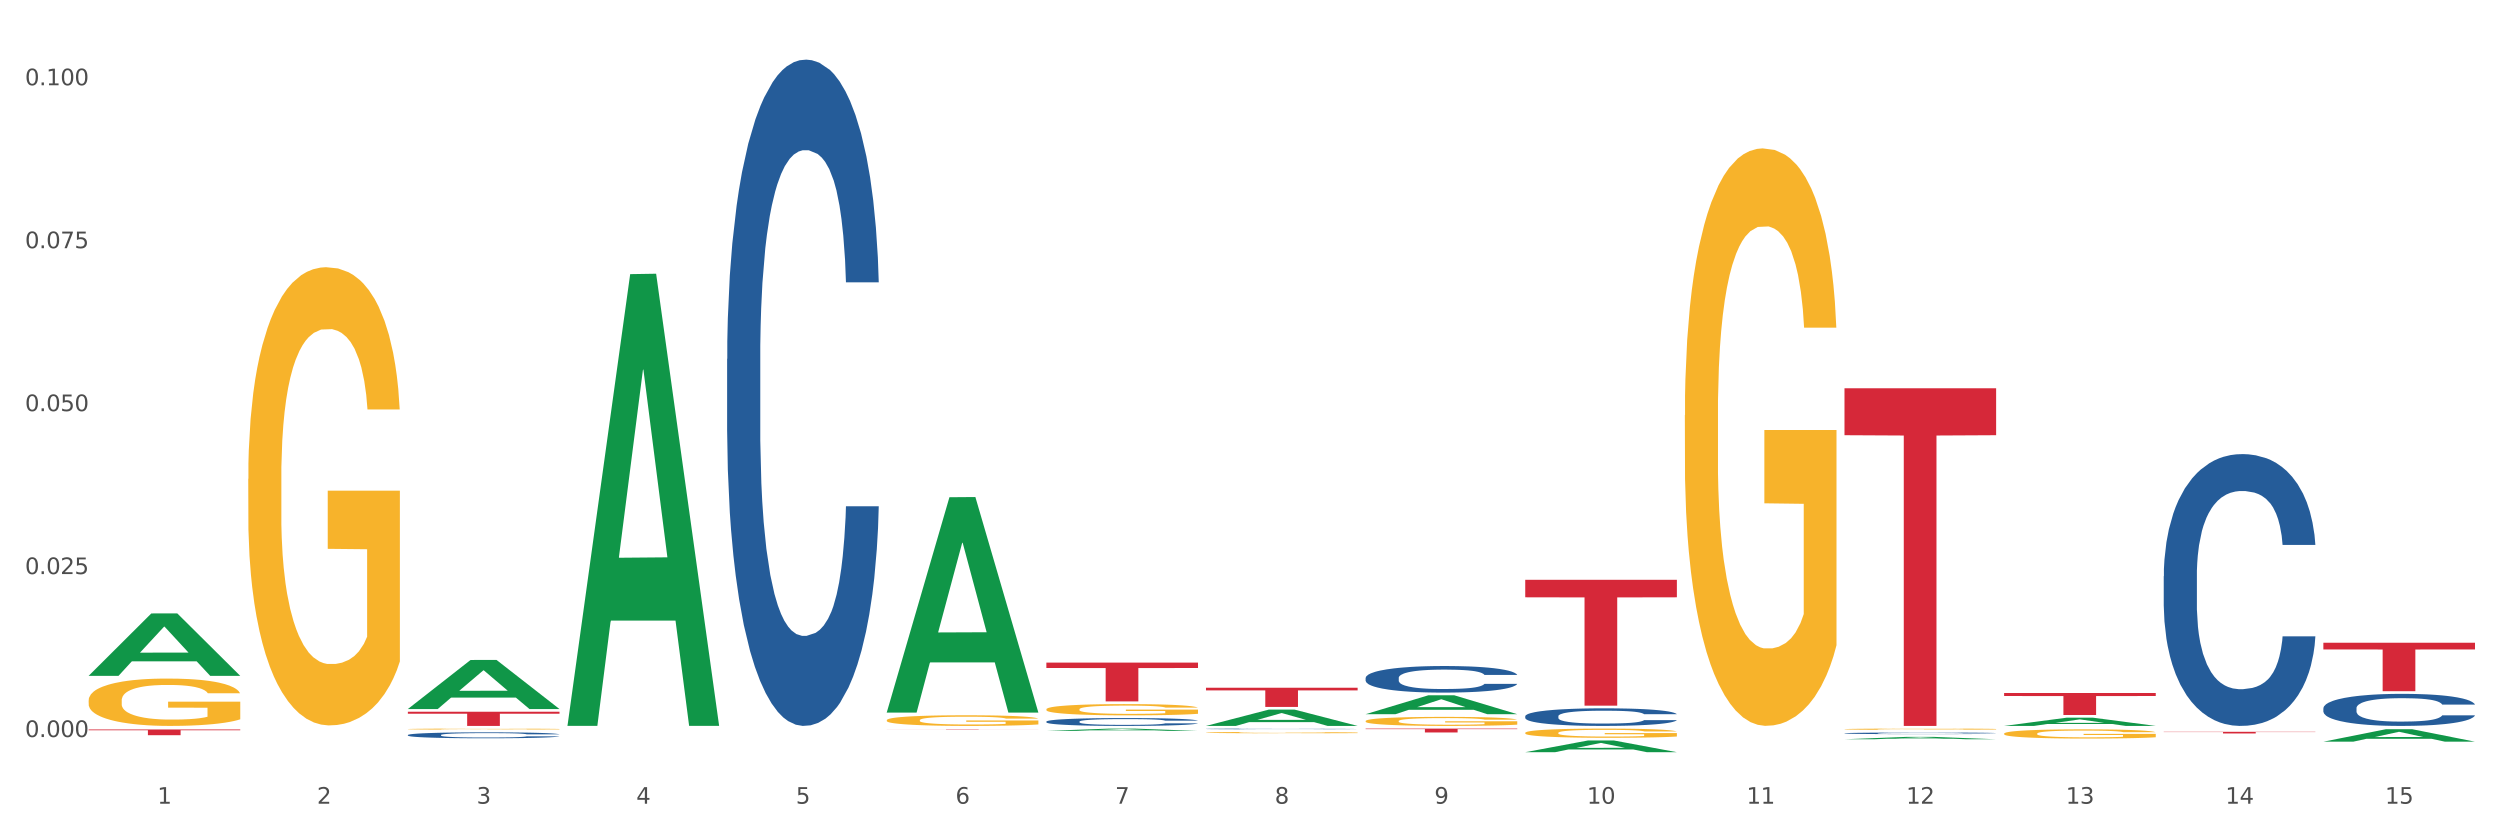 <?xml version="1.0" encoding="utf-8" standalone="no"?>
<!DOCTYPE svg PUBLIC "-//W3C//DTD SVG 1.1//EN"
  "http://www.w3.org/Graphics/SVG/1.1/DTD/svg11.dtd">
<svg xmlns:xlink="http://www.w3.org/1999/xlink" width="1080pt" height="360pt" viewBox="0 0 1080 360" xmlns="http://www.w3.org/2000/svg" version="1.1">
 <rect x="0" y="0" width="1080" height="360" fill="#333333" stroke="none"/>
 <defs>
  <style type="text/css">*{stroke-linejoin: round; stroke-linecap: butt}</style>
 </defs>
 <g id="figure_1">
  <g id="patch_1">
   <path d="M 0 360 
L 1080 360 
L 1080 0 
L 0 0 
z
" style="fill: #ffffff; stroke: #ffffff; stroke-linejoin: miter"/>
  </g>
  <g id="axes_1">
   <g id="matplotlib.axis_1">
    <g id="xtick_1">
     <g id="text_1">
      <!-- 1 -->
      <g style="fill: #4d4d4d" transform="translate(67.984 347.204) scale(0.096 -0.096)">
       <defs>
        <path id="DejaVuSans-31" d="M 794 531 
L 1825 531 
L 1825 4091 
L 703 3866 
L 703 4441 
L 1819 4666 
L 2450 4666 
L 2450 531 
L 3481 531 
L 3481 0 
L 794 0 
L 794 531 
z
" transform="scale(0.016)"/>
       </defs>
       <use xlink:href="#DejaVuSans-31"/>
      </g>
     </g>
    </g>
    <g id="xtick_2">
     <g id="text_2">
      <!-- 2 -->
      <g style="fill: #4d4d4d" transform="translate(136.942 347.204) scale(0.096 -0.096)">
       <defs>
        <path id="DejaVuSans-32" d="M 1228 531 
L 3431 531 
L 3431 0 
L 469 0 
L 469 531 
Q 828 903 1448 1529 
Q 2069 2156 2228 2338 
Q 2531 2678 2651 2914 
Q 2772 3150 2772 3378 
Q 2772 3750 2511 3984 
Q 2250 4219 1831 4219 
Q 1534 4219 1204 4116 
Q 875 4013 500 3803 
L 500 4441 
Q 881 4594 1212 4672 
Q 1544 4750 1819 4750 
Q 2544 4750 2975 4387 
Q 3406 4025 3406 3419 
Q 3406 3131 3298 2873 
Q 3191 2616 2906 2266 
Q 2828 2175 2409 1742 
Q 1991 1309 1228 531 
z
" transform="scale(0.016)"/>
       </defs>
       <use xlink:href="#DejaVuSans-32"/>
      </g>
     </g>
    </g>
    <g id="xtick_3">
     <g id="text_3">
      <!-- 3 -->
      <g style="fill: #4d4d4d" transform="translate(205.899 347.204) scale(0.096 -0.096)">
       <defs>
        <path id="DejaVuSans-33" d="M 2597 2516 
Q 3050 2419 3304 2112 
Q 3559 1806 3559 1356 
Q 3559 666 3084 287 
Q 2609 -91 1734 -91 
Q 1441 -91 1130 -33 
Q 819 25 488 141 
L 488 750 
Q 750 597 1062 519 
Q 1375 441 1716 441 
Q 2309 441 2620 675 
Q 2931 909 2931 1356 
Q 2931 1769 2642 2001 
Q 2353 2234 1838 2234 
L 1294 2234 
L 1294 2753 
L 1863 2753 
Q 2328 2753 2575 2939 
Q 2822 3125 2822 3475 
Q 2822 3834 2567 4026 
Q 2313 4219 1838 4219 
Q 1578 4219 1281 4162 
Q 984 4106 628 3988 
L 628 4550 
Q 988 4650 1302 4700 
Q 1616 4750 1894 4750 
Q 2613 4750 3031 4423 
Q 3450 4097 3450 3541 
Q 3450 3153 3228 2886 
Q 3006 2619 2597 2516 
z
" transform="scale(0.016)"/>
       </defs>
       <use xlink:href="#DejaVuSans-33"/>
      </g>
     </g>
    </g>
    <g id="xtick_4">
     <g id="text_4">
      <!-- 4 -->
      <g style="fill: #4d4d4d" transform="translate(274.857 347.204) scale(0.096 -0.096)">
       <defs>
        <path id="DejaVuSans-34" d="M 2419 4116 
L 825 1625 
L 2419 1625 
L 2419 4116 
z
M 2253 4666 
L 3047 4666 
L 3047 1625 
L 3713 1625 
L 3713 1100 
L 3047 1100 
L 3047 0 
L 2419 0 
L 2419 1100 
L 313 1100 
L 313 1709 
L 2253 4666 
z
" transform="scale(0.016)"/>
       </defs>
       <use xlink:href="#DejaVuSans-34"/>
      </g>
     </g>
    </g>
    <g id="xtick_5">
     <g id="text_5">
      <!-- 5 -->
      <g style="fill: #4d4d4d" transform="translate(343.815 347.204) scale(0.096 -0.096)">
       <defs>
        <path id="DejaVuSans-35" d="M 691 4666 
L 3169 4666 
L 3169 4134 
L 1269 4134 
L 1269 2991 
Q 1406 3038 1543 3061 
Q 1681 3084 1819 3084 
Q 2600 3084 3056 2656 
Q 3513 2228 3513 1497 
Q 3513 744 3044 326 
Q 2575 -91 1722 -91 
Q 1428 -91 1123 -41 
Q 819 9 494 109 
L 494 744 
Q 775 591 1075 516 
Q 1375 441 1709 441 
Q 2250 441 2565 725 
Q 2881 1009 2881 1497 
Q 2881 1984 2565 2268 
Q 2250 2553 1709 2553 
Q 1456 2553 1204 2497 
Q 953 2441 691 2322 
L 691 4666 
z
" transform="scale(0.016)"/>
       </defs>
       <use xlink:href="#DejaVuSans-35"/>
      </g>
     </g>
    </g>
    <g id="xtick_6">
     <g id="text_6">
      <!-- 6 -->
      <g style="fill: #4d4d4d" transform="translate(412.772 347.204) scale(0.096 -0.096)">
       <defs>
        <path id="DejaVuSans-36" d="M 2113 2584 
Q 1688 2584 1439 2293 
Q 1191 2003 1191 1497 
Q 1191 994 1439 701 
Q 1688 409 2113 409 
Q 2538 409 2786 701 
Q 3034 994 3034 1497 
Q 3034 2003 2786 2293 
Q 2538 2584 2113 2584 
z
M 3366 4563 
L 3366 3988 
Q 3128 4100 2886 4159 
Q 2644 4219 2406 4219 
Q 1781 4219 1451 3797 
Q 1122 3375 1075 2522 
Q 1259 2794 1537 2939 
Q 1816 3084 2150 3084 
Q 2853 3084 3261 2657 
Q 3669 2231 3669 1497 
Q 3669 778 3244 343 
Q 2819 -91 2113 -91 
Q 1303 -91 875 529 
Q 447 1150 447 2328 
Q 447 3434 972 4092 
Q 1497 4750 2381 4750 
Q 2619 4750 2861 4703 
Q 3103 4656 3366 4563 
z
" transform="scale(0.016)"/>
       </defs>
       <use xlink:href="#DejaVuSans-36"/>
      </g>
     </g>
    </g>
    <g id="xtick_7">
     <g id="text_7">
      <!-- 7 -->
      <g style="fill: #4d4d4d" transform="translate(481.73 347.204) scale(0.096 -0.096)">
       <defs>
        <path id="DejaVuSans-37" d="M 525 4666 
L 3525 4666 
L 3525 4397 
L 1831 0 
L 1172 0 
L 2766 4134 
L 525 4134 
L 525 4666 
z
" transform="scale(0.016)"/>
       </defs>
       <use xlink:href="#DejaVuSans-37"/>
      </g>
     </g>
    </g>
    <g id="xtick_8">
     <g id="text_8">
      <!-- 8 -->
      <g style="fill: #4d4d4d" transform="translate(550.688 347.204) scale(0.096 -0.096)">
       <defs>
        <path id="DejaVuSans-38" d="M 2034 2216 
Q 1584 2216 1326 1975 
Q 1069 1734 1069 1313 
Q 1069 891 1326 650 
Q 1584 409 2034 409 
Q 2484 409 2743 651 
Q 3003 894 3003 1313 
Q 3003 1734 2745 1975 
Q 2488 2216 2034 2216 
z
M 1403 2484 
Q 997 2584 770 2862 
Q 544 3141 544 3541 
Q 544 4100 942 4425 
Q 1341 4750 2034 4750 
Q 2731 4750 3128 4425 
Q 3525 4100 3525 3541 
Q 3525 3141 3298 2862 
Q 3072 2584 2669 2484 
Q 3125 2378 3379 2068 
Q 3634 1759 3634 1313 
Q 3634 634 3220 271 
Q 2806 -91 2034 -91 
Q 1263 -91 848 271 
Q 434 634 434 1313 
Q 434 1759 690 2068 
Q 947 2378 1403 2484 
z
M 1172 3481 
Q 1172 3119 1398 2916 
Q 1625 2713 2034 2713 
Q 2441 2713 2670 2916 
Q 2900 3119 2900 3481 
Q 2900 3844 2670 4047 
Q 2441 4250 2034 4250 
Q 1625 4250 1398 4047 
Q 1172 3844 1172 3481 
z
" transform="scale(0.016)"/>
       </defs>
       <use xlink:href="#DejaVuSans-38"/>
      </g>
     </g>
    </g>
    <g id="xtick_9">
     <g id="text_9">
      <!-- 9 -->
      <g style="fill: #4d4d4d" transform="translate(619.645 347.204) scale(0.096 -0.096)">
       <defs>
        <path id="DejaVuSans-39" d="M 703 97 
L 703 672 
Q 941 559 1184 500 
Q 1428 441 1663 441 
Q 2288 441 2617 861 
Q 2947 1281 2994 2138 
Q 2813 1869 2534 1725 
Q 2256 1581 1919 1581 
Q 1219 1581 811 2004 
Q 403 2428 403 3163 
Q 403 3881 828 4315 
Q 1253 4750 1959 4750 
Q 2769 4750 3195 4129 
Q 3622 3509 3622 2328 
Q 3622 1225 3098 567 
Q 2575 -91 1691 -91 
Q 1453 -91 1209 -44 
Q 966 3 703 97 
z
M 1959 2075 
Q 2384 2075 2632 2365 
Q 2881 2656 2881 3163 
Q 2881 3666 2632 3958 
Q 2384 4250 1959 4250 
Q 1534 4250 1286 3958 
Q 1038 3666 1038 3163 
Q 1038 2656 1286 2365 
Q 1534 2075 1959 2075 
z
" transform="scale(0.016)"/>
       </defs>
       <use xlink:href="#DejaVuSans-39"/>
      </g>
     </g>
    </g>
    <g id="xtick_10">
     <g id="text_10">
      <!-- 10 -->
      <g style="fill: #4d4d4d" transform="translate(685.549 347.204) scale(0.096 -0.096)">
       <defs>
        <path id="DejaVuSans-30" d="M 2034 4250 
Q 1547 4250 1301 3770 
Q 1056 3291 1056 2328 
Q 1056 1369 1301 889 
Q 1547 409 2034 409 
Q 2525 409 2770 889 
Q 3016 1369 3016 2328 
Q 3016 3291 2770 3770 
Q 2525 4250 2034 4250 
z
M 2034 4750 
Q 2819 4750 3233 4129 
Q 3647 3509 3647 2328 
Q 3647 1150 3233 529 
Q 2819 -91 2034 -91 
Q 1250 -91 836 529 
Q 422 1150 422 2328 
Q 422 3509 836 4129 
Q 1250 4750 2034 4750 
z
" transform="scale(0.016)"/>
       </defs>
       <use xlink:href="#DejaVuSans-31"/>
       <use xlink:href="#DejaVuSans-30" transform="translate(63.623 0)"/>
      </g>
     </g>
    </g>
    <g id="xtick_11">
     <g id="text_11">
      <!-- 11 -->
      <g style="fill: #4d4d4d" transform="translate(754.506 347.204) scale(0.096 -0.096)">
       <use xlink:href="#DejaVuSans-31"/>
       <use xlink:href="#DejaVuSans-31" transform="translate(63.623 0)"/>
      </g>
     </g>
    </g>
    <g id="xtick_12">
     <g id="text_12">
      <!-- 12 -->
      <g style="fill: #4d4d4d" transform="translate(823.464 347.204) scale(0.096 -0.096)">
       <use xlink:href="#DejaVuSans-31"/>
       <use xlink:href="#DejaVuSans-32" transform="translate(63.623 0)"/>
      </g>
     </g>
    </g>
    <g id="xtick_13">
     <g id="text_13">
      <!-- 13 -->
      <g style="fill: #4d4d4d" transform="translate(892.422 347.204) scale(0.096 -0.096)">
       <use xlink:href="#DejaVuSans-31"/>
       <use xlink:href="#DejaVuSans-33" transform="translate(63.623 0)"/>
      </g>
     </g>
    </g>
    <g id="xtick_14">
     <g id="text_14">
      <!-- 14 -->
      <g style="fill: #4d4d4d" transform="translate(961.379 347.204) scale(0.096 -0.096)">
       <use xlink:href="#DejaVuSans-31"/>
       <use xlink:href="#DejaVuSans-34" transform="translate(63.623 0)"/>
      </g>
     </g>
    </g>
    <g id="xtick_15">
     <g id="text_15">
      <!-- 15 -->
      <g style="fill: #4d4d4d" transform="translate(1030.337 347.204) scale(0.096 -0.096)">
       <use xlink:href="#DejaVuSans-31"/>
       <use xlink:href="#DejaVuSans-35" transform="translate(63.623 0)"/>
      </g>
     </g>
    </g>
    <g id="xtick_16"/>
    <g id="xtick_17"/>
    <g id="xtick_18"/>
    <g id="xtick_19"/>
    <g id="xtick_20"/>
    <g id="xtick_21"/>
    <g id="xtick_22"/>
    <g id="xtick_23"/>
    <g id="xtick_24"/>
    <g id="xtick_25"/>
    <g id="xtick_26"/>
    <g id="xtick_27"/>
    <g id="xtick_28"/>
    <g id="xtick_29"/>
   </g>
   <g id="matplotlib.axis_2">
    <g id="ytick_1">
     <g id="text_16">
      <!-- 0.000 -->
      <g style="fill: #4d4d4d" transform="translate(10.8 318.402) scale(0.096 -0.096)">
       <defs>
        <path id="DejaVuSans-2e" d="M 684 794 
L 1344 794 
L 1344 0 
L 684 0 
L 684 794 
z
" transform="scale(0.016)"/>
       </defs>
       <use xlink:href="#DejaVuSans-30"/>
       <use xlink:href="#DejaVuSans-2e" transform="translate(63.623 0)"/>
       <use xlink:href="#DejaVuSans-30" transform="translate(95.41 0)"/>
       <use xlink:href="#DejaVuSans-30" transform="translate(159.033 0)"/>
       <use xlink:href="#DejaVuSans-30" transform="translate(222.656 0)"/>
      </g>
     </g>
    </g>
    <g id="ytick_2">
     <g id="text_17">
      <!-- 0.025 -->
      <g style="fill: #4d4d4d" transform="translate(10.8 248.01) scale(0.096 -0.096)">
       <use xlink:href="#DejaVuSans-30"/>
       <use xlink:href="#DejaVuSans-2e" transform="translate(63.623 0)"/>
       <use xlink:href="#DejaVuSans-30" transform="translate(95.41 0)"/>
       <use xlink:href="#DejaVuSans-32" transform="translate(159.033 0)"/>
       <use xlink:href="#DejaVuSans-35" transform="translate(222.656 0)"/>
      </g>
     </g>
    </g>
    <g id="ytick_3">
     <g id="text_18">
      <!-- 0.050 -->
      <g style="fill: #4d4d4d" transform="translate(10.8 177.619) scale(0.096 -0.096)">
       <use xlink:href="#DejaVuSans-30"/>
       <use xlink:href="#DejaVuSans-2e" transform="translate(63.623 0)"/>
       <use xlink:href="#DejaVuSans-30" transform="translate(95.41 0)"/>
       <use xlink:href="#DejaVuSans-35" transform="translate(159.033 0)"/>
       <use xlink:href="#DejaVuSans-30" transform="translate(222.656 0)"/>
      </g>
     </g>
    </g>
    <g id="ytick_4">
     <g id="text_19">
      <!-- 0.075 -->
      <g style="fill: #4d4d4d" transform="translate(10.8 107.227) scale(0.096 -0.096)">
       <use xlink:href="#DejaVuSans-30"/>
       <use xlink:href="#DejaVuSans-2e" transform="translate(63.623 0)"/>
       <use xlink:href="#DejaVuSans-30" transform="translate(95.41 0)"/>
       <use xlink:href="#DejaVuSans-37" transform="translate(159.033 0)"/>
       <use xlink:href="#DejaVuSans-35" transform="translate(222.656 0)"/>
      </g>
     </g>
    </g>
    <g id="ytick_5">
     <g id="text_20">
      <!-- 0.100 -->
      <g style="fill: #4d4d4d" transform="translate(10.8 36.836) scale(0.096 -0.096)">
       <use xlink:href="#DejaVuSans-30"/>
       <use xlink:href="#DejaVuSans-2e" transform="translate(63.623 0)"/>
       <use xlink:href="#DejaVuSans-31" transform="translate(95.41 0)"/>
       <use xlink:href="#DejaVuSans-30" transform="translate(159.033 0)"/>
       <use xlink:href="#DejaVuSans-30" transform="translate(222.656 0)"/>
      </g>
     </g>
    </g>
    <g id="ytick_6"/>
    <g id="ytick_7"/>
    <g id="ytick_8"/>
    <g id="ytick_9"/>
   </g>
   <g id="PolyCollection_1">
    <path d="M 38.283 291.934 
L 38.351 291.909 
L 65.365 265.005 
L 76.576 264.98 
L 103.793 291.985 
L 90.826 291.985 
L 84.95 285.696 
L 57.058 285.696 
L 56.855 285.798 
L 51.182 291.985 
L 38.283 291.985 
L 38.283 291.934 
L 60.57 281.944 
L 81.438 281.918 
L 71.105 270.736 
L 70.97 270.685 
L 70.835 270.761 
L 60.502 281.918 
L 60.57 281.944 
L 38.283 291.934 
z
" clip-path="url(#p1db90134b3)" style="fill: #109648"/>
    <path d="M 865.775 299.363 
L 931.285 299.363 
L 931.285 300.684 
L 905.515 300.693 
L 905.515 308.87 
L 891.389 308.87 
L 891.389 300.693 
L 865.775 300.684 
L 865.775 299.372 
L 865.775 299.363 
z
" clip-path="url(#p1db90134b3)" style="fill: #d62839"/>
    <path d="M 796.817 167.737 
L 862.327 167.737 
L 862.327 188.007 
L 836.558 188.144 
L 836.558 313.599 
L 822.431 313.599 
L 822.431 188.144 
L 796.817 188.007 
L 796.817 167.874 
L 796.817 167.737 
z
" clip-path="url(#p1db90134b3)" style="fill: #d62839"/>
    <path d="M 658.902 250.478 
L 724.412 250.478 
L 724.412 258.032 
L 698.642 258.084 
L 698.642 304.837 
L 684.516 304.837 
L 684.516 258.084 
L 658.902 258.032 
L 658.902 250.529 
L 658.902 250.478 
z
" clip-path="url(#p1db90134b3)" style="fill: #d62839"/>
    <path d="M 589.944 314.755 
L 655.454 314.755 
L 655.454 314.989 
L 629.685 314.99 
L 629.685 316.439 
L 615.558 316.439 
L 615.558 314.99 
L 589.944 314.989 
L 589.944 314.756 
L 589.944 314.755 
z
" clip-path="url(#p1db90134b3)" style="fill: #d62839"/>
    <path d="M 520.987 297.088 
L 586.496 297.088 
L 586.496 298.243 
L 560.727 298.251 
L 560.727 305.4 
L 546.601 305.4 
L 546.601 298.251 
L 520.987 298.243 
L 520.987 297.096 
L 520.987 297.088 
z
" clip-path="url(#p1db90134b3)" style="fill: #d62839"/>
    <path d="M 452.029 286.255 
L 517.539 286.255 
L 517.539 288.584 
L 491.769 288.6 
L 491.769 303.015 
L 477.643 303.015 
L 477.643 288.6 
L 452.029 288.584 
L 452.029 286.27 
L 452.029 286.255 
z
" clip-path="url(#p1db90134b3)" style="fill: #d62839"/>
    <path d="M 383.071 315.052 
L 448.581 315.052 
L 448.581 315.073 
L 422.812 315.073 
L 422.812 315.199 
L 408.685 315.199 
L 408.685 315.073 
L 383.071 315.073 
L 383.071 315.052 
L 383.071 315.052 
z
" clip-path="url(#p1db90134b3)" style="fill: #d62839"/>
    <path d="M 176.198 307.467 
L 241.708 307.467 
L 241.708 308.319 
L 215.939 308.325 
L 215.939 313.599 
L 201.812 313.599 
L 201.812 308.325 
L 176.198 308.319 
L 176.198 307.473 
L 176.198 307.467 
z
" clip-path="url(#p1db90134b3)" style="fill: #d62839"/>
    <path d="M 314.114 155.09 
L 314.191 154.827 
L 314.191 147.467 
L 314.423 137.478 
L 315.275 119.077 
L 316.359 105.145 
L 318.218 88.848 
L 319.224 82.013 
L 320.541 74.39 
L 323.251 62.035 
L 326.348 51.52 
L 328.516 45.737 
L 330.143 42.057 
L 333.782 35.486 
L 335.873 32.594 
L 338.041 30.228 
L 339.899 28.651 
L 342.997 26.811 
L 345.475 26.022 
L 348.34 25.759 
L 350.74 26.022 
L 353.915 27.074 
L 358.561 30.228 
L 360.342 32.068 
L 362.743 35.223 
L 365.221 39.429 
L 367.234 43.634 
L 369.557 49.68 
L 371.957 57.566 
L 374.28 67.555 
L 375.907 76.756 
L 377.223 86.482 
L 378.384 98.311 
L 379.236 111.191 
L 379.623 121.969 
L 365.453 121.969 
L 365.066 112.243 
L 364.291 101.728 
L 363.517 94.631 
L 362.665 88.848 
L 361.349 82.276 
L 360.187 78.07 
L 358.251 73.076 
L 356.47 69.921 
L 354.999 68.081 
L 353.218 66.504 
L 349.424 64.927 
L 346.714 64.927 
L 345.01 65.452 
L 342.919 66.767 
L 341.138 68.607 
L 339.048 71.761 
L 337.421 75.178 
L 335.795 79.647 
L 334.866 82.802 
L 333.472 88.585 
L 332.543 93.316 
L 331.304 101.465 
L 330.607 107.248 
L 329.368 122.232 
L 328.826 133.272 
L 328.594 140.895 
L 328.439 149.307 
L 328.439 190.314 
L 328.904 208.715 
L 329.291 216.601 
L 329.91 225.538 
L 331.072 237.104 
L 332.775 248.408 
L 334.556 256.557 
L 336.028 261.551 
L 337.421 265.231 
L 338.815 268.123 
L 340.519 270.751 
L 341.913 272.329 
L 344.003 273.906 
L 346.481 274.694 
L 348.417 274.694 
L 352.366 273.38 
L 354.147 272.066 
L 355.851 270.226 
L 357.709 267.334 
L 359.181 264.18 
L 360.032 261.814 
L 361.426 256.819 
L 362.51 251.562 
L 363.44 245.516 
L 364.059 240.259 
L 364.756 232.373 
L 365.298 223.435 
L 365.453 218.704 
L 379.623 218.704 
L 379.314 228.167 
L 378.772 237.367 
L 377.688 249.722 
L 376.836 256.819 
L 375.519 265.494 
L 374.126 272.854 
L 372.19 281.003 
L 370.409 287.049 
L 368.55 292.307 
L 366.537 297.038 
L 362.898 303.61 
L 361.581 305.45 
L 358.793 308.604 
L 356.625 310.444 
L 353.45 312.284 
L 350.198 313.336 
L 346.791 313.599 
L 343.771 313.073 
L 340.441 311.496 
L 338.351 309.919 
L 336.028 307.553 
L 333.317 303.873 
L 330.762 299.404 
L 328.362 294.147 
L 326.116 288.101 
L 324.025 281.266 
L 321.315 269.963 
L 319.302 258.922 
L 317.831 248.671 
L 316.824 239.996 
L 315.817 228.956 
L 315.275 221.332 
L 314.423 202.932 
L 314.114 185.845 
L 314.114 155.09 
z
" clip-path="url(#p1db90134b3)" style="fill: #255c99"/>
    <path d="M 865.775 316.917 
L 865.852 316.913 
L 865.852 316.782 
L 866.007 316.67 
L 866.78 316.397 
L 867.941 316.172 
L 868.791 316.052 
L 869.642 315.954 
L 870.648 315.855 
L 871.885 315.754 
L 874.128 315.605 
L 875.52 315.528 
L 877.222 315.448 
L 880.315 315.332 
L 882.558 315.267 
L 884.879 315.212 
L 888.669 315.147 
L 891.144 315.118 
L 893.773 315.096 
L 896.944 315.081 
L 899.342 315.078 
L 904.601 315.088 
L 909.087 315.121 
L 911.253 315.147 
L 914.037 315.19 
L 915.507 315.219 
L 917.904 315.277 
L 920.379 315.354 
L 922.081 315.419 
L 924.633 315.543 
L 926.567 315.666 
L 928.346 315.819 
L 929.274 315.924 
L 929.97 316.023 
L 930.589 316.135 
L 931.207 316.313 
L 917.286 316.313 
L 916.744 316.186 
L 915.893 316.066 
L 914.656 315.95 
L 913.573 315.877 
L 911.717 315.786 
L 910.015 315.728 
L 908.236 315.685 
L 906.071 315.648 
L 904.369 315.63 
L 901.972 315.616 
L 897.254 315.619 
L 894.083 315.648 
L 891.917 315.685 
L 890.525 315.717 
L 889.287 315.754 
L 887.895 315.805 
L 886.271 315.881 
L 885.111 315.95 
L 883.951 316.037 
L 883.022 316.124 
L 882.172 316.226 
L 881.476 316.335 
L 880.934 316.448 
L 880.47 316.586 
L 880.083 316.815 
L 880.083 317.313 
L 880.238 317.426 
L 880.625 317.575 
L 881.089 317.687 
L 881.862 317.822 
L 882.558 317.913 
L 883.873 318.043 
L 885.343 318.152 
L 886.503 318.222 
L 887.663 318.28 
L 889.674 318.36 
L 891.917 318.425 
L 893.851 318.465 
L 896.48 318.501 
L 898.259 318.516 
L 899.806 318.523 
L 903.596 318.523 
L 906.303 318.512 
L 909.319 318.487 
L 911.639 318.454 
L 913.573 318.414 
L 915.739 318.349 
L 917.131 318.287 
L 917.131 317.527 
L 900.115 317.524 
L 900.115 317.018 
L 931.285 317.018 
L 931.285 318.501 
L 929.97 318.578 
L 928.5 318.647 
L 926.953 318.709 
L 924.633 318.785 
L 921.849 318.858 
L 919.374 318.908 
L 916.744 318.952 
L 913.65 318.992 
L 909.629 319.028 
L 907.154 319.043 
L 904.06 319.054 
L 900.425 319.058 
L 897.254 319.05 
L 894.16 319.032 
L 890.911 318.999 
L 887.74 318.952 
L 885.343 318.905 
L 882.945 318.847 
L 880.393 318.77 
L 878.382 318.698 
L 876.835 318.632 
L 875.133 318.549 
L 873.277 318.44 
L 871.885 318.341 
L 870.648 318.24 
L 869.333 318.109 
L 868.405 317.996 
L 867.476 317.854 
L 866.935 317.749 
L 866.316 317.585 
L 865.852 317.356 
L 865.775 316.917 
z
" clip-path="url(#p1db90134b3)" style="fill: #f7b32b"/>
    <path d="M 796.817 315.005 
L 796.895 315.004 
L 796.895 314.987 
L 797.049 314.971 
L 797.823 314.934 
L 798.983 314.904 
L 799.834 314.887 
L 800.684 314.874 
L 801.69 314.861 
L 802.927 314.847 
L 805.17 314.826 
L 806.563 314.816 
L 808.264 314.805 
L 811.358 314.789 
L 813.601 314.78 
L 815.921 314.773 
L 819.711 314.764 
L 822.186 314.76 
L 824.816 314.757 
L 827.987 314.755 
L 830.384 314.755 
L 835.644 314.756 
L 840.129 314.761 
L 842.295 314.764 
L 845.079 314.77 
L 846.549 314.774 
L 848.947 314.782 
L 851.422 314.792 
L 853.123 314.801 
L 855.676 314.818 
L 857.609 314.835 
L 859.388 314.856 
L 860.316 314.87 
L 861.012 314.883 
L 861.631 314.899 
L 862.25 314.923 
L 848.328 314.923 
L 847.786 314.906 
L 846.936 314.889 
L 845.698 314.873 
L 844.615 314.863 
L 842.759 314.851 
L 841.058 314.843 
L 839.279 314.837 
L 837.113 314.832 
L 835.412 314.83 
L 833.014 314.828 
L 828.296 314.828 
L 825.125 314.832 
L 822.959 314.837 
L 821.567 314.842 
L 820.33 314.847 
L 818.937 314.854 
L 817.313 314.864 
L 816.153 314.873 
L 814.993 314.885 
L 814.065 314.897 
L 813.214 314.911 
L 812.518 314.926 
L 811.977 314.941 
L 811.512 314.96 
L 811.126 314.991 
L 811.126 315.059 
L 811.28 315.074 
L 811.667 315.094 
L 812.131 315.11 
L 812.905 315.128 
L 813.601 315.14 
L 814.916 315.158 
L 816.385 315.173 
L 817.545 315.182 
L 818.705 315.19 
L 820.716 315.201 
L 822.959 315.21 
L 824.893 315.216 
L 827.523 315.22 
L 829.301 315.222 
L 830.848 315.223 
L 834.638 315.223 
L 837.345 315.222 
L 840.362 315.219 
L 842.682 315.214 
L 844.615 315.209 
L 846.781 315.2 
L 848.173 315.191 
L 848.173 315.088 
L 831.158 315.087 
L 831.158 315.019 
L 862.327 315.019 
L 862.327 315.22 
L 861.012 315.231 
L 859.543 315.24 
L 857.996 315.249 
L 855.676 315.259 
L 852.891 315.269 
L 850.416 315.276 
L 847.786 315.282 
L 844.693 315.287 
L 840.671 315.292 
L 838.196 315.294 
L 835.102 315.296 
L 831.467 315.296 
L 828.296 315.295 
L 825.202 315.293 
L 821.954 315.288 
L 818.783 315.282 
L 816.385 315.275 
L 813.987 315.267 
L 811.435 315.257 
L 809.424 315.247 
L 807.877 315.238 
L 806.176 315.227 
L 804.32 315.212 
L 802.927 315.199 
L 801.69 315.185 
L 800.375 315.167 
L 799.447 315.152 
L 798.519 315.132 
L 797.977 315.118 
L 797.359 315.096 
L 796.895 315.065 
L 796.817 315.005 
z
" clip-path="url(#p1db90134b3)" style="fill: #f7b32b"/>
    <path d="M 727.86 179.38 
L 727.937 179.152 
L 727.937 170.95 
L 728.092 163.887 
L 728.865 146.8 
L 730.025 132.674 
L 730.876 125.156 
L 731.727 119.004 
L 732.732 112.853 
L 733.97 106.474 
L 736.213 97.133 
L 737.605 92.348 
L 739.306 87.336 
L 742.4 80.045 
L 744.643 75.945 
L 746.963 72.527 
L 750.753 68.426 
L 753.228 66.603 
L 755.858 65.236 
L 759.029 64.325 
L 761.427 64.097 
L 766.686 64.781 
L 771.172 66.831 
L 773.337 68.426 
L 776.122 71.16 
L 777.591 72.983 
L 779.989 76.628 
L 782.464 81.412 
L 784.166 85.513 
L 786.718 93.26 
L 788.651 101.006 
L 790.43 110.575 
L 791.358 117.182 
L 792.055 123.333 
L 792.673 130.396 
L 793.292 141.56 
L 779.37 141.56 
L 778.829 133.586 
L 777.978 126.067 
L 776.741 118.777 
L 775.658 114.22 
L 773.802 108.524 
L 772.1 104.879 
L 770.321 102.145 
L 768.155 99.867 
L 766.454 98.728 
L 764.056 97.816 
L 759.338 98.044 
L 756.167 99.867 
L 754.002 102.145 
L 752.609 104.196 
L 751.372 106.474 
L 749.98 109.663 
L 748.356 114.448 
L 747.195 118.777 
L 746.035 124.245 
L 745.107 129.713 
L 744.256 136.092 
L 743.56 142.927 
L 743.019 149.989 
L 742.555 158.647 
L 742.168 173 
L 742.168 204.213 
L 742.323 211.276 
L 742.71 220.617 
L 743.174 227.68 
L 743.947 236.109 
L 744.643 241.805 
L 745.958 250.007 
L 747.427 256.842 
L 748.588 261.171 
L 749.748 264.816 
L 751.759 269.828 
L 754.002 273.929 
L 755.935 276.435 
L 758.565 278.714 
L 760.344 279.625 
L 761.891 280.081 
L 765.68 280.081 
L 768.387 279.397 
L 771.404 277.802 
L 773.724 275.752 
L 775.658 273.246 
L 777.823 269.145 
L 779.216 265.272 
L 779.216 217.655 
L 762.2 217.427 
L 762.2 185.759 
L 793.369 185.759 
L 793.369 278.714 
L 792.055 283.498 
L 790.585 287.827 
L 789.038 291.7 
L 786.718 296.485 
L 783.933 301.041 
L 781.458 304.231 
L 778.829 306.965 
L 775.735 309.471 
L 771.713 311.749 
L 769.238 312.661 
L 766.145 313.344 
L 762.509 313.572 
L 759.338 313.116 
L 756.245 311.977 
L 752.996 309.927 
L 749.825 306.965 
L 747.427 304.003 
L 745.03 300.358 
L 742.477 295.573 
L 740.467 291.017 
L 738.92 286.916 
L 737.218 281.676 
L 735.362 274.841 
L 733.97 268.689 
L 732.732 262.31 
L 731.417 254.108 
L 730.489 247.045 
L 729.561 238.16 
L 729.02 231.553 
L 728.401 221.3 
L 727.937 206.947 
L 727.86 179.38 
z
" clip-path="url(#p1db90134b3)" style="fill: #f7b32b"/>
    <path d="M 658.902 316.591 
L 658.979 316.588 
L 658.979 316.457 
L 659.134 316.345 
L 659.907 316.072 
L 661.068 315.847 
L 661.918 315.727 
L 662.769 315.629 
L 663.775 315.531 
L 665.012 315.43 
L 667.255 315.281 
L 668.647 315.205 
L 670.349 315.125 
L 673.442 315.009 
L 675.685 314.943 
L 678.006 314.889 
L 681.796 314.824 
L 684.271 314.795 
L 686.9 314.773 
L 690.071 314.758 
L 692.469 314.755 
L 697.728 314.766 
L 702.214 314.798 
L 704.38 314.824 
L 707.164 314.867 
L 708.634 314.896 
L 711.031 314.954 
L 713.506 315.031 
L 715.208 315.096 
L 717.76 315.219 
L 719.694 315.343 
L 721.473 315.495 
L 722.401 315.6 
L 723.097 315.698 
L 723.716 315.811 
L 724.334 315.989 
L 710.413 315.989 
L 709.871 315.862 
L 709.02 315.742 
L 707.783 315.626 
L 706.7 315.553 
L 704.844 315.462 
L 703.142 315.404 
L 701.363 315.361 
L 699.198 315.325 
L 697.496 315.306 
L 695.099 315.292 
L 690.381 315.296 
L 687.21 315.325 
L 685.044 315.361 
L 683.652 315.394 
L 682.414 315.43 
L 681.022 315.481 
L 679.398 315.557 
L 678.238 315.626 
L 677.078 315.713 
L 676.149 315.8 
L 675.299 315.902 
L 674.603 316.011 
L 674.061 316.123 
L 673.597 316.261 
L 673.21 316.49 
L 673.21 316.987 
L 673.365 317.099 
L 673.752 317.248 
L 674.216 317.361 
L 674.989 317.495 
L 675.685 317.586 
L 677 317.717 
L 678.47 317.825 
L 679.63 317.894 
L 680.79 317.952 
L 682.801 318.032 
L 685.044 318.098 
L 686.978 318.138 
L 689.607 318.174 
L 691.386 318.188 
L 692.933 318.196 
L 696.723 318.196 
L 699.43 318.185 
L 702.446 318.159 
L 704.767 318.127 
L 706.7 318.087 
L 708.866 318.021 
L 710.258 317.96 
L 710.258 317.201 
L 693.242 317.197 
L 693.242 316.693 
L 724.412 316.693 
L 724.412 318.174 
L 723.097 318.25 
L 721.627 318.319 
L 720.08 318.381 
L 717.76 318.457 
L 714.976 318.53 
L 712.501 318.58 
L 709.871 318.624 
L 706.777 318.664 
L 702.756 318.7 
L 700.281 318.715 
L 697.187 318.726 
L 693.552 318.729 
L 690.381 318.722 
L 687.287 318.704 
L 684.039 318.671 
L 680.867 318.624 
L 678.47 318.577 
L 676.072 318.519 
L 673.52 318.442 
L 671.509 318.37 
L 669.962 318.305 
L 668.26 318.221 
L 666.404 318.112 
L 665.012 318.014 
L 663.775 317.913 
L 662.46 317.782 
L 661.532 317.669 
L 660.603 317.528 
L 660.062 317.423 
L 659.443 317.259 
L 658.979 317.031 
L 658.902 316.591 
z
" clip-path="url(#p1db90134b3)" style="fill: #f7b32b"/>
    <path d="M 589.944 311.496 
L 590.022 311.493 
L 590.022 311.364 
L 590.176 311.254 
L 590.95 310.986 
L 592.11 310.765 
L 592.961 310.647 
L 593.811 310.55 
L 594.817 310.454 
L 596.054 310.354 
L 598.297 310.208 
L 599.69 310.133 
L 601.391 310.054 
L 604.485 309.94 
L 606.728 309.876 
L 609.048 309.822 
L 612.838 309.758 
L 615.313 309.729 
L 617.943 309.708 
L 621.114 309.694 
L 623.511 309.69 
L 628.771 309.701 
L 633.257 309.733 
L 635.422 309.758 
L 638.206 309.801 
L 639.676 309.829 
L 642.074 309.886 
L 644.549 309.961 
L 646.25 310.026 
L 648.803 310.147 
L 650.736 310.268 
L 652.515 310.418 
L 653.443 310.522 
L 654.139 310.618 
L 654.758 310.729 
L 655.377 310.904 
L 641.455 310.904 
L 640.914 310.779 
L 640.063 310.661 
L 638.825 310.547 
L 637.742 310.475 
L 635.886 310.386 
L 634.185 310.329 
L 632.406 310.286 
L 630.24 310.251 
L 628.539 310.233 
L 626.141 310.218 
L 621.423 310.222 
L 618.252 310.251 
L 616.086 310.286 
L 614.694 310.318 
L 613.457 310.354 
L 612.064 310.404 
L 610.44 310.479 
L 609.28 310.547 
L 608.12 310.632 
L 607.192 310.718 
L 606.341 310.818 
L 605.645 310.925 
L 605.104 311.036 
L 604.639 311.171 
L 604.253 311.396 
L 604.253 311.885 
L 604.407 311.996 
L 604.794 312.142 
L 605.258 312.253 
L 606.032 312.385 
L 606.728 312.474 
L 608.043 312.603 
L 609.512 312.71 
L 610.672 312.778 
L 611.832 312.835 
L 613.843 312.913 
L 616.086 312.978 
L 618.02 313.017 
L 620.65 313.053 
L 622.428 313.067 
L 623.975 313.074 
L 627.765 313.074 
L 630.472 313.063 
L 633.489 313.038 
L 635.809 313.006 
L 637.742 312.967 
L 639.908 312.903 
L 641.3 312.842 
L 641.3 312.096 
L 624.285 312.092 
L 624.285 311.596 
L 655.454 311.596 
L 655.454 313.053 
L 654.139 313.128 
L 652.67 313.195 
L 651.123 313.256 
L 648.803 313.331 
L 646.018 313.402 
L 643.543 313.452 
L 640.914 313.495 
L 637.82 313.534 
L 633.798 313.57 
L 631.323 313.584 
L 628.229 313.595 
L 624.594 313.599 
L 621.423 313.592 
L 618.329 313.574 
L 615.081 313.542 
L 611.91 313.495 
L 609.512 313.449 
L 607.114 313.392 
L 604.562 313.317 
L 602.551 313.245 
L 601.004 313.181 
L 599.303 313.099 
L 597.447 312.992 
L 596.054 312.896 
L 594.817 312.796 
L 593.502 312.667 
L 592.574 312.556 
L 591.646 312.417 
L 591.104 312.314 
L 590.486 312.153 
L 590.022 311.928 
L 589.944 311.496 
z
" clip-path="url(#p1db90134b3)" style="fill: #f7b32b"/>
    <path d="M 520.987 316.473 
L 521.064 316.473 
L 521.064 316.454 
L 521.219 316.438 
L 521.992 316.4 
L 523.152 316.368 
L 524.003 316.351 
L 524.854 316.337 
L 525.859 316.323 
L 527.097 316.308 
L 529.34 316.287 
L 530.732 316.276 
L 532.433 316.265 
L 535.527 316.248 
L 537.77 316.239 
L 540.09 316.231 
L 543.88 316.222 
L 546.355 316.218 
L 548.985 316.215 
L 552.156 316.213 
L 554.554 316.212 
L 559.813 316.214 
L 564.299 316.218 
L 566.464 316.222 
L 569.249 316.228 
L 570.718 316.232 
L 573.116 316.241 
L 575.591 316.251 
L 577.293 316.261 
L 579.845 316.278 
L 581.778 316.296 
L 583.557 316.317 
L 584.485 316.332 
L 585.182 316.346 
L 585.8 316.362 
L 586.419 316.388 
L 572.497 316.388 
L 571.956 316.37 
L 571.105 316.353 
L 569.868 316.336 
L 568.785 316.326 
L 566.929 316.313 
L 565.227 316.305 
L 563.448 316.298 
L 561.282 316.293 
L 559.581 316.291 
L 557.183 316.289 
L 552.465 316.289 
L 549.294 316.293 
L 547.129 316.298 
L 545.736 316.303 
L 544.499 316.308 
L 543.107 316.315 
L 541.483 316.326 
L 540.322 316.336 
L 539.162 316.348 
L 538.234 316.361 
L 537.383 316.375 
L 536.687 316.391 
L 536.146 316.407 
L 535.682 316.426 
L 535.295 316.459 
L 535.295 316.53 
L 535.45 316.546 
L 535.837 316.567 
L 536.301 316.583 
L 537.074 316.602 
L 537.77 316.615 
L 539.085 316.634 
L 540.554 316.649 
L 541.715 316.659 
L 542.875 316.667 
L 544.886 316.679 
L 547.129 316.688 
L 549.062 316.694 
L 551.692 316.699 
L 553.471 316.701 
L 555.018 316.702 
L 558.807 316.702 
L 561.515 316.7 
L 564.531 316.697 
L 566.851 316.692 
L 568.785 316.686 
L 570.95 316.677 
L 572.343 316.668 
L 572.343 316.56 
L 555.327 316.56 
L 555.327 316.488 
L 586.496 316.488 
L 586.496 316.699 
L 585.182 316.71 
L 583.712 316.719 
L 582.165 316.728 
L 579.845 316.739 
L 577.061 316.749 
L 574.586 316.757 
L 571.956 316.763 
L 568.862 316.768 
L 564.84 316.774 
L 562.365 316.776 
L 559.272 316.777 
L 555.636 316.778 
L 552.465 316.777 
L 549.372 316.774 
L 546.123 316.769 
L 542.952 316.763 
L 540.554 316.756 
L 538.157 316.748 
L 535.604 316.737 
L 533.594 316.727 
L 532.047 316.717 
L 530.345 316.705 
L 528.489 316.69 
L 527.097 316.676 
L 525.859 316.661 
L 524.544 316.643 
L 523.616 316.627 
L 522.688 316.607 
L 522.147 316.592 
L 521.528 316.569 
L 521.064 316.536 
L 520.987 316.473 
z
" clip-path="url(#p1db90134b3)" style="fill: #f7b32b"/>
    <path d="M 452.029 306.42 
L 452.106 306.415 
L 452.106 306.255 
L 452.261 306.117 
L 453.034 305.784 
L 454.195 305.509 
L 455.045 305.362 
L 455.896 305.242 
L 456.902 305.122 
L 458.139 304.998 
L 460.382 304.816 
L 461.774 304.722 
L 463.476 304.625 
L 466.569 304.482 
L 468.812 304.402 
L 471.133 304.336 
L 474.923 304.256 
L 477.398 304.22 
L 480.027 304.194 
L 483.198 304.176 
L 485.596 304.171 
L 490.855 304.185 
L 495.341 304.225 
L 497.507 304.256 
L 500.291 304.309 
L 501.761 304.345 
L 504.158 304.416 
L 506.633 304.509 
L 508.335 304.589 
L 510.887 304.74 
L 512.821 304.891 
L 514.6 305.078 
L 515.528 305.207 
L 516.224 305.327 
L 516.843 305.464 
L 517.461 305.682 
L 503.54 305.682 
L 502.998 305.527 
L 502.147 305.38 
L 500.91 305.238 
L 499.827 305.149 
L 497.971 305.038 
L 496.269 304.967 
L 494.49 304.913 
L 492.325 304.869 
L 490.623 304.847 
L 488.226 304.829 
L 483.508 304.833 
L 480.337 304.869 
L 478.171 304.913 
L 476.779 304.953 
L 475.541 304.998 
L 474.149 305.06 
L 472.525 305.153 
L 471.365 305.238 
L 470.205 305.344 
L 469.277 305.451 
L 468.426 305.575 
L 467.73 305.709 
L 467.188 305.846 
L 466.724 306.015 
L 466.337 306.295 
L 466.337 306.904 
L 466.492 307.042 
L 466.879 307.224 
L 467.343 307.361 
L 468.116 307.526 
L 468.812 307.637 
L 470.127 307.797 
L 471.597 307.93 
L 472.757 308.015 
L 473.917 308.086 
L 475.928 308.183 
L 478.171 308.263 
L 480.105 308.312 
L 482.734 308.357 
L 484.513 308.374 
L 486.06 308.383 
L 489.85 308.383 
L 492.557 308.37 
L 495.573 308.339 
L 497.894 308.299 
L 499.827 308.25 
L 501.993 308.17 
L 503.385 308.095 
L 503.385 307.166 
L 486.369 307.162 
L 486.369 306.544 
L 517.539 306.544 
L 517.539 308.357 
L 516.224 308.45 
L 514.754 308.534 
L 513.208 308.61 
L 510.887 308.703 
L 508.103 308.792 
L 505.628 308.854 
L 502.998 308.908 
L 499.904 308.957 
L 495.883 309.001 
L 493.408 309.019 
L 490.314 309.032 
L 486.679 309.037 
L 483.508 309.028 
L 480.414 309.005 
L 477.166 308.965 
L 473.994 308.908 
L 471.597 308.85 
L 469.199 308.779 
L 466.647 308.686 
L 464.636 308.597 
L 463.089 308.517 
L 461.387 308.414 
L 459.531 308.281 
L 458.139 308.161 
L 456.902 308.037 
L 455.587 307.877 
L 454.659 307.739 
L 453.731 307.566 
L 453.189 307.437 
L 452.57 307.237 
L 452.106 306.957 
L 452.029 306.42 
z
" clip-path="url(#p1db90134b3)" style="fill: #f7b32b"/>
    <path d="M 383.071 311.123 
L 383.149 311.119 
L 383.149 310.968 
L 383.303 310.837 
L 384.077 310.522 
L 385.237 310.262 
L 386.088 310.123 
L 386.938 310.009 
L 387.944 309.896 
L 389.181 309.778 
L 391.424 309.606 
L 392.817 309.518 
L 394.518 309.425 
L 397.612 309.291 
L 399.855 309.215 
L 402.175 309.152 
L 405.965 309.076 
L 408.44 309.043 
L 411.07 309.018 
L 414.241 309.001 
L 416.638 308.997 
L 421.898 309.009 
L 426.384 309.047 
L 428.549 309.076 
L 431.334 309.127 
L 432.803 309.16 
L 435.201 309.228 
L 437.676 309.316 
L 439.377 309.392 
L 441.93 309.534 
L 443.863 309.677 
L 445.642 309.854 
L 446.57 309.976 
L 447.266 310.089 
L 447.885 310.22 
L 448.504 310.426 
L 434.582 310.426 
L 434.041 310.278 
L 433.19 310.14 
L 431.952 310.005 
L 430.869 309.921 
L 429.013 309.816 
L 427.312 309.749 
L 425.533 309.698 
L 423.367 309.656 
L 421.666 309.635 
L 419.268 309.619 
L 414.55 309.623 
L 411.379 309.656 
L 409.213 309.698 
L 407.821 309.736 
L 406.584 309.778 
L 405.191 309.837 
L 403.567 309.925 
L 402.407 310.005 
L 401.247 310.106 
L 400.319 310.207 
L 399.468 310.325 
L 398.772 310.451 
L 398.231 310.581 
L 397.767 310.741 
L 397.38 311.006 
L 397.38 311.581 
L 397.534 311.712 
L 397.921 311.884 
L 398.385 312.014 
L 399.159 312.17 
L 399.855 312.275 
L 401.17 312.426 
L 402.639 312.552 
L 403.799 312.632 
L 404.959 312.699 
L 406.97 312.792 
L 409.213 312.867 
L 411.147 312.914 
L 413.777 312.956 
L 415.555 312.972 
L 417.102 312.981 
L 420.892 312.981 
L 423.599 312.968 
L 426.616 312.939 
L 428.936 312.901 
L 430.869 312.855 
L 433.035 312.779 
L 434.427 312.708 
L 434.427 311.829 
L 417.412 311.825 
L 417.412 311.241 
L 448.581 311.241 
L 448.581 312.956 
L 447.266 313.044 
L 445.797 313.124 
L 444.25 313.195 
L 441.93 313.284 
L 439.145 313.368 
L 436.67 313.426 
L 434.041 313.477 
L 430.947 313.523 
L 426.925 313.565 
L 424.45 313.582 
L 421.356 313.595 
L 417.721 313.599 
L 414.55 313.59 
L 411.456 313.569 
L 408.208 313.531 
L 405.037 313.477 
L 402.639 313.422 
L 400.242 313.355 
L 397.689 313.267 
L 395.678 313.183 
L 394.131 313.107 
L 392.43 313.01 
L 390.574 312.884 
L 389.181 312.771 
L 387.944 312.653 
L 386.629 312.502 
L 385.701 312.371 
L 384.773 312.208 
L 384.231 312.086 
L 383.613 311.897 
L 383.149 311.632 
L 383.071 311.123 
z
" clip-path="url(#p1db90134b3)" style="fill: #f7b32b"/>
    <path d="M 176.198 314.963 
L 176.276 314.963 
L 176.276 314.948 
L 176.43 314.935 
L 177.204 314.904 
L 178.364 314.879 
L 179.215 314.865 
L 180.065 314.854 
L 181.071 314.843 
L 182.308 314.831 
L 184.551 314.814 
L 185.944 314.806 
L 187.645 314.797 
L 190.739 314.784 
L 192.982 314.776 
L 195.302 314.77 
L 199.092 314.763 
L 201.567 314.759 
L 204.197 314.757 
L 207.368 314.755 
L 209.765 314.755 
L 215.025 314.756 
L 219.511 314.76 
L 221.676 314.763 
L 224.461 314.767 
L 225.93 314.771 
L 228.328 314.777 
L 230.803 314.786 
L 232.504 314.793 
L 235.057 314.807 
L 236.99 314.821 
L 238.769 314.839 
L 239.697 314.851 
L 240.393 314.862 
L 241.012 314.875 
L 241.631 314.895 
L 227.709 314.895 
L 227.168 314.88 
L 226.317 314.867 
L 225.079 314.854 
L 223.996 314.845 
L 222.14 314.835 
L 220.439 314.829 
L 218.66 314.824 
L 216.494 314.819 
L 214.793 314.817 
L 212.395 314.816 
L 207.677 314.816 
L 204.506 314.819 
L 202.34 314.824 
L 200.948 314.827 
L 199.711 314.831 
L 198.319 314.837 
L 196.694 314.846 
L 195.534 314.854 
L 194.374 314.864 
L 193.446 314.873 
L 192.595 314.885 
L 191.899 314.897 
L 191.358 314.91 
L 190.894 314.926 
L 190.507 314.952 
L 190.507 315.008 
L 190.662 315.021 
L 191.048 315.038 
L 191.512 315.051 
L 192.286 315.066 
L 192.982 315.076 
L 194.297 315.091 
L 195.766 315.104 
L 196.926 315.111 
L 198.086 315.118 
L 200.097 315.127 
L 202.34 315.134 
L 204.274 315.139 
L 206.904 315.143 
L 208.683 315.145 
L 210.229 315.146 
L 214.019 315.146 
L 216.726 315.144 
L 219.743 315.141 
L 222.063 315.138 
L 223.996 315.133 
L 226.162 315.126 
L 227.554 315.119 
L 227.554 315.033 
L 210.539 315.032 
L 210.539 314.975 
L 241.708 314.975 
L 241.708 315.143 
L 240.393 315.152 
L 238.924 315.16 
L 237.377 315.167 
L 235.057 315.175 
L 232.272 315.183 
L 229.797 315.189 
L 227.168 315.194 
L 224.074 315.199 
L 220.052 315.203 
L 217.577 315.205 
L 214.483 315.206 
L 210.848 315.206 
L 207.677 315.205 
L 204.583 315.203 
L 201.335 315.2 
L 198.164 315.194 
L 195.766 315.189 
L 193.369 315.182 
L 190.816 315.174 
L 188.805 315.165 
L 187.258 315.158 
L 185.557 315.148 
L 183.701 315.136 
L 182.308 315.125 
L 181.071 315.113 
L 179.756 315.099 
L 178.828 315.086 
L 177.9 315.07 
L 177.358 315.058 
L 176.74 315.039 
L 176.276 315.013 
L 176.198 314.963 
z
" clip-path="url(#p1db90134b3)" style="fill: #f7b32b"/>
    <path d="M 107.241 206.902 
L 107.318 206.721 
L 107.318 200.213 
L 107.473 194.609 
L 108.246 181.05 
L 109.406 169.842 
L 110.257 163.876 
L 111.108 158.995 
L 112.113 154.114 
L 113.351 149.052 
L 115.594 141.64 
L 116.986 137.843 
L 118.687 133.866 
L 121.781 128.081 
L 124.024 124.827 
L 126.344 122.115 
L 130.134 118.861 
L 132.609 117.415 
L 135.239 116.33 
L 138.41 115.607 
L 140.808 115.426 
L 146.067 115.969 
L 150.553 117.596 
L 152.719 118.861 
L 155.503 121.03 
L 156.972 122.477 
L 159.37 125.369 
L 161.845 129.166 
L 163.547 132.42 
L 166.099 138.566 
L 168.032 144.713 
L 169.811 152.306 
L 170.74 157.548 
L 171.436 162.43 
L 172.054 168.034 
L 172.673 176.892 
L 158.751 176.892 
L 158.21 170.565 
L 157.359 164.599 
L 156.122 158.814 
L 155.039 155.198 
L 153.183 150.679 
L 151.481 147.786 
L 149.702 145.617 
L 147.537 143.809 
L 145.835 142.905 
L 143.437 142.182 
L 138.719 142.363 
L 135.548 143.809 
L 133.383 145.617 
L 131.991 147.244 
L 130.753 149.052 
L 129.361 151.583 
L 127.737 155.379 
L 126.576 158.814 
L 125.416 163.153 
L 124.488 167.491 
L 123.637 172.553 
L 122.941 177.977 
L 122.4 183.581 
L 121.936 190.451 
L 121.549 201.84 
L 121.549 226.607 
L 121.704 232.211 
L 122.091 239.624 
L 122.555 245.228 
L 123.328 251.917 
L 124.024 256.436 
L 125.339 262.944 
L 126.809 268.368 
L 127.969 271.803 
L 129.129 274.695 
L 131.14 278.672 
L 133.383 281.927 
L 135.316 283.915 
L 137.946 285.723 
L 139.725 286.446 
L 141.272 286.808 
L 145.062 286.808 
L 147.769 286.265 
L 150.785 285 
L 153.105 283.373 
L 155.039 281.384 
L 157.204 278.13 
L 158.597 275.057 
L 158.597 237.273 
L 141.581 237.093 
L 141.581 211.964 
L 172.75 211.964 
L 172.75 285.723 
L 171.436 289.519 
L 169.966 292.954 
L 168.419 296.028 
L 166.099 299.824 
L 163.315 303.44 
L 160.84 305.971 
L 158.21 308.14 
L 155.116 310.129 
L 151.094 311.936 
L 148.619 312.659 
L 145.526 313.202 
L 141.89 313.383 
L 138.719 313.021 
L 135.626 312.117 
L 132.377 310.49 
L 129.206 308.14 
L 126.809 305.79 
L 124.411 302.897 
L 121.859 299.101 
L 119.848 295.485 
L 118.301 292.231 
L 116.599 288.073 
L 114.743 282.65 
L 113.351 277.769 
L 112.113 272.707 
L 110.798 266.198 
L 109.87 260.594 
L 108.942 253.544 
L 108.401 248.301 
L 107.782 240.166 
L 107.318 228.777 
L 107.241 206.902 
z
" clip-path="url(#p1db90134b3)" style="fill: #f7b32b"/>
    <path d="M 38.283 302.594 
L 38.36 302.576 
L 38.36 301.903 
L 38.515 301.324 
L 39.288 299.923 
L 40.449 298.764 
L 41.299 298.148 
L 42.15 297.644 
L 43.156 297.139 
L 44.393 296.616 
L 46.636 295.85 
L 48.028 295.458 
L 49.73 295.047 
L 52.824 294.449 
L 55.066 294.112 
L 57.387 293.832 
L 61.177 293.496 
L 63.652 293.346 
L 66.281 293.234 
L 69.452 293.16 
L 71.85 293.141 
L 77.109 293.197 
L 81.595 293.365 
L 83.761 293.496 
L 86.545 293.72 
L 88.015 293.87 
L 90.412 294.169 
L 92.887 294.561 
L 94.589 294.897 
L 97.141 295.532 
L 99.075 296.168 
L 100.854 296.952 
L 101.782 297.494 
L 102.478 297.998 
L 103.097 298.578 
L 103.715 299.493 
L 89.794 299.493 
L 89.252 298.839 
L 88.401 298.223 
L 87.164 297.625 
L 86.081 297.251 
L 84.225 296.784 
L 82.523 296.485 
L 80.744 296.261 
L 78.579 296.074 
L 76.877 295.981 
L 74.48 295.906 
L 69.762 295.925 
L 66.591 296.074 
L 64.425 296.261 
L 63.033 296.429 
L 61.795 296.616 
L 60.403 296.878 
L 58.779 297.27 
L 57.619 297.625 
L 56.459 298.073 
L 55.531 298.522 
L 54.68 299.045 
L 53.984 299.605 
L 53.442 300.184 
L 52.978 300.894 
L 52.592 302.071 
L 52.592 304.631 
L 52.746 305.21 
L 53.133 305.976 
L 53.597 306.555 
L 54.37 307.247 
L 55.066 307.714 
L 56.381 308.386 
L 57.851 308.947 
L 59.011 309.302 
L 60.171 309.601 
L 62.182 310.012 
L 64.425 310.348 
L 66.359 310.553 
L 68.988 310.74 
L 70.767 310.815 
L 72.314 310.852 
L 76.104 310.852 
L 78.811 310.796 
L 81.827 310.666 
L 84.148 310.497 
L 86.081 310.292 
L 88.247 309.956 
L 89.639 309.638 
L 89.639 305.733 
L 72.623 305.715 
L 72.623 303.118 
L 103.793 303.118 
L 103.793 310.74 
L 102.478 311.133 
L 101.008 311.488 
L 99.462 311.805 
L 97.141 312.198 
L 94.357 312.571 
L 91.882 312.833 
L 89.252 313.057 
L 86.159 313.262 
L 82.137 313.449 
L 79.662 313.524 
L 76.568 313.58 
L 72.933 313.599 
L 69.762 313.561 
L 66.668 313.468 
L 63.42 313.3 
L 60.248 313.057 
L 57.851 312.814 
L 55.453 312.515 
L 52.901 312.123 
L 50.89 311.749 
L 49.343 311.413 
L 47.642 310.983 
L 45.785 310.423 
L 44.393 309.918 
L 43.156 309.395 
L 41.841 308.722 
L 40.913 308.143 
L 39.985 307.415 
L 39.443 306.873 
L 38.824 306.032 
L 38.36 304.855 
L 38.283 302.594 
z
" clip-path="url(#p1db90134b3)" style="fill: #f7b32b"/>
    <path d="M 1003.69 305.969 
L 1003.768 305.956 
L 1003.768 305.602 
L 1004 305.121 
L 1004.852 304.235 
L 1005.936 303.565 
L 1007.794 302.78 
L 1008.801 302.451 
L 1010.117 302.084 
L 1012.828 301.489 
L 1015.925 300.983 
L 1018.093 300.705 
L 1019.719 300.528 
L 1023.359 300.211 
L 1025.449 300.072 
L 1027.618 299.958 
L 1029.476 299.882 
L 1032.573 299.794 
L 1035.051 299.756 
L 1037.916 299.743 
L 1040.317 299.756 
L 1043.492 299.806 
L 1048.138 299.958 
L 1049.919 300.047 
L 1052.319 300.199 
L 1054.797 300.401 
L 1056.81 300.604 
L 1059.133 300.895 
L 1061.534 301.274 
L 1063.857 301.755 
L 1065.483 302.198 
L 1066.8 302.666 
L 1067.961 303.236 
L 1068.813 303.856 
L 1069.2 304.374 
L 1055.029 304.374 
L 1054.642 303.906 
L 1053.868 303.4 
L 1053.094 303.058 
L 1052.242 302.78 
L 1050.925 302.464 
L 1049.764 302.261 
L 1047.828 302.021 
L 1046.047 301.869 
L 1044.576 301.78 
L 1042.795 301.705 
L 1039 301.629 
L 1036.29 301.629 
L 1034.587 301.654 
L 1032.496 301.717 
L 1030.715 301.806 
L 1028.624 301.958 
L 1026.998 302.122 
L 1025.372 302.337 
L 1024.443 302.489 
L 1023.049 302.767 
L 1022.12 302.995 
L 1020.881 303.387 
L 1020.184 303.666 
L 1018.945 304.387 
L 1018.403 304.918 
L 1018.171 305.285 
L 1018.016 305.69 
L 1018.016 307.664 
L 1018.48 308.55 
L 1018.867 308.93 
L 1019.487 309.36 
L 1020.648 309.917 
L 1022.352 310.461 
L 1024.133 310.853 
L 1025.604 311.093 
L 1026.998 311.27 
L 1028.392 311.41 
L 1030.095 311.536 
L 1031.489 311.612 
L 1033.58 311.688 
L 1036.058 311.726 
L 1037.994 311.726 
L 1041.943 311.663 
L 1043.724 311.599 
L 1045.428 311.511 
L 1047.286 311.372 
L 1048.757 311.22 
L 1049.609 311.106 
L 1051.003 310.866 
L 1052.087 310.613 
L 1053.016 310.321 
L 1053.636 310.068 
L 1054.333 309.689 
L 1054.875 309.259 
L 1055.029 309.031 
L 1069.2 309.031 
L 1068.89 309.486 
L 1068.348 309.929 
L 1067.264 310.524 
L 1066.412 310.866 
L 1065.096 311.283 
L 1063.702 311.637 
L 1061.766 312.03 
L 1059.985 312.321 
L 1058.127 312.574 
L 1056.114 312.802 
L 1052.474 313.118 
L 1051.158 313.206 
L 1048.37 313.358 
L 1046.202 313.447 
L 1043.027 313.535 
L 1039.775 313.586 
L 1036.368 313.599 
L 1033.348 313.573 
L 1030.018 313.497 
L 1027.927 313.422 
L 1025.604 313.308 
L 1022.894 313.131 
L 1020.339 312.915 
L 1017.938 312.662 
L 1015.693 312.371 
L 1013.602 312.042 
L 1010.892 311.498 
L 1008.878 310.967 
L 1007.407 310.473 
L 1006.4 310.056 
L 1005.394 309.524 
L 1004.852 309.157 
L 1004 308.272 
L 1003.69 307.449 
L 1003.69 305.969 
z
" clip-path="url(#p1db90134b3)" style="fill: #255c99"/>
    <path d="M 934.733 248.93 
L 934.81 248.823 
L 934.81 245.82 
L 935.042 241.744 
L 935.894 234.237 
L 936.978 228.553 
L 938.837 221.904 
L 939.843 219.116 
L 941.16 216.006 
L 943.87 210.965 
L 946.967 206.675 
L 949.135 204.316 
L 950.762 202.814 
L 954.401 200.133 
L 956.492 198.954 
L 958.66 197.988 
L 960.518 197.345 
L 963.616 196.594 
L 966.094 196.273 
L 968.959 196.165 
L 971.359 196.273 
L 974.534 196.701 
L 979.18 197.988 
L 980.961 198.739 
L 983.362 200.026 
L 985.839 201.742 
L 987.853 203.458 
L 990.176 205.925 
L 992.576 209.142 
L 994.899 213.217 
L 996.525 216.971 
L 997.842 220.939 
L 999.003 225.765 
L 999.855 231.02 
L 1000.242 235.417 
L 986.072 235.417 
L 985.685 231.449 
L 984.91 227.159 
L 984.136 224.264 
L 983.284 221.904 
L 981.968 219.223 
L 980.806 217.507 
L 978.87 215.469 
L 977.089 214.182 
L 975.618 213.432 
L 973.837 212.788 
L 970.043 212.145 
L 967.333 212.145 
L 965.629 212.359 
L 963.538 212.896 
L 961.757 213.646 
L 959.667 214.933 
L 958.04 216.327 
L 956.414 218.151 
L 955.485 219.437 
L 954.091 221.797 
L 953.162 223.727 
L 951.923 227.052 
L 951.226 229.411 
L 949.987 235.524 
L 949.445 240.029 
L 949.213 243.139 
L 949.058 246.57 
L 949.058 263.301 
L 949.523 270.808 
L 949.91 274.025 
L 950.529 277.672 
L 951.691 282.39 
L 953.394 287.002 
L 955.175 290.327 
L 956.647 292.364 
L 958.04 293.866 
L 959.434 295.045 
L 961.138 296.118 
L 962.532 296.761 
L 964.622 297.405 
L 967.1 297.726 
L 969.036 297.726 
L 972.985 297.19 
L 974.766 296.654 
L 976.47 295.903 
L 978.328 294.724 
L 979.8 293.437 
L 980.651 292.471 
L 982.045 290.434 
L 983.129 288.289 
L 984.058 285.822 
L 984.678 283.677 
L 985.375 280.46 
L 985.917 276.814 
L 986.072 274.883 
L 1000.242 274.883 
L 999.933 278.744 
L 999.391 282.498 
L 998.306 287.538 
L 997.455 290.434 
L 996.138 293.973 
L 994.744 296.976 
L 992.809 300.3 
L 991.028 302.767 
L 989.169 304.912 
L 987.156 306.842 
L 983.516 309.523 
L 982.2 310.274 
L 979.412 311.561 
L 977.244 312.312 
L 974.069 313.062 
L 970.817 313.491 
L 967.41 313.599 
L 964.39 313.384 
L 961.06 312.741 
L 958.97 312.097 
L 956.647 311.132 
L 953.936 309.631 
L 951.381 307.807 
L 948.981 305.663 
L 946.735 303.196 
L 944.644 300.408 
L 941.934 295.796 
L 939.921 291.292 
L 938.449 287.109 
L 937.443 283.57 
L 936.436 279.066 
L 935.894 275.956 
L 935.042 268.449 
L 934.733 261.478 
L 934.733 248.93 
z
" clip-path="url(#p1db90134b3)" style="fill: #255c99"/>
    <path d="M 796.817 316.769 
L 796.895 316.769 
L 796.895 316.751 
L 797.127 316.726 
L 797.979 316.681 
L 799.063 316.647 
L 800.921 316.607 
L 801.928 316.59 
L 803.244 316.571 
L 805.955 316.541 
L 809.052 316.515 
L 811.22 316.501 
L 812.846 316.492 
L 816.486 316.476 
L 818.576 316.469 
L 820.745 316.463 
L 822.603 316.459 
L 825.7 316.455 
L 828.178 316.453 
L 831.043 316.452 
L 833.444 316.453 
L 836.619 316.455 
L 841.265 316.463 
L 843.046 316.468 
L 845.446 316.475 
L 847.924 316.486 
L 849.937 316.496 
L 852.261 316.511 
L 854.661 316.53 
L 856.984 316.555 
L 858.61 316.577 
L 859.927 316.601 
L 861.088 316.63 
L 861.94 316.662 
L 862.327 316.688 
L 848.156 316.688 
L 847.769 316.664 
L 846.995 316.638 
L 846.221 316.621 
L 845.369 316.607 
L 844.052 316.591 
L 842.891 316.58 
L 840.955 316.568 
L 839.174 316.56 
L 837.703 316.556 
L 835.922 316.552 
L 832.127 316.548 
L 829.417 316.548 
L 827.714 316.549 
L 825.623 316.553 
L 823.842 316.557 
L 821.751 316.565 
L 820.125 316.573 
L 818.499 316.584 
L 817.57 316.592 
L 816.176 316.606 
L 815.247 316.618 
L 814.008 316.638 
L 813.311 316.652 
L 812.072 316.689 
L 811.53 316.716 
L 811.298 316.734 
L 811.143 316.755 
L 811.143 316.856 
L 811.607 316.901 
L 811.994 316.92 
L 812.614 316.942 
L 813.775 316.97 
L 815.479 316.998 
L 817.26 317.018 
L 818.731 317.03 
L 820.125 317.039 
L 821.519 317.046 
L 823.222 317.053 
L 824.616 317.057 
L 826.707 317.061 
L 829.185 317.062 
L 831.121 317.062 
L 835.07 317.059 
L 836.851 317.056 
L 838.555 317.052 
L 840.413 317.044 
L 841.884 317.037 
L 842.736 317.031 
L 844.13 317.019 
L 845.214 317.006 
L 846.143 316.991 
L 846.763 316.978 
L 847.46 316.959 
L 848.002 316.937 
L 848.156 316.925 
L 862.327 316.925 
L 862.017 316.948 
L 861.475 316.971 
L 860.391 317.001 
L 859.539 317.019 
L 858.223 317.04 
L 856.829 317.058 
L 854.893 317.078 
L 853.112 317.093 
L 851.254 317.106 
L 849.241 317.117 
L 845.601 317.133 
L 844.285 317.138 
L 841.497 317.146 
L 839.329 317.15 
L 836.154 317.155 
L 832.902 317.157 
L 829.495 317.158 
L 826.475 317.157 
L 823.145 317.153 
L 821.054 317.149 
L 818.731 317.143 
L 816.021 317.134 
L 813.466 317.123 
L 811.065 317.11 
L 808.82 317.095 
L 806.729 317.079 
L 804.019 317.051 
L 802.005 317.024 
L 800.534 316.999 
L 799.527 316.977 
L 798.521 316.95 
L 797.979 316.932 
L 797.127 316.887 
L 796.817 316.845 
L 796.817 316.769 
z
" clip-path="url(#p1db90134b3)" style="fill: #255c99"/>
    <path d="M 658.902 309.41 
L 658.979 309.403 
L 658.979 309.209 
L 659.212 308.945 
L 660.063 308.459 
L 661.148 308.09 
L 663.006 307.66 
L 664.013 307.479 
L 665.329 307.278 
L 668.039 306.951 
L 671.137 306.673 
L 673.305 306.521 
L 674.931 306.423 
L 678.57 306.25 
L 680.661 306.173 
L 682.829 306.111 
L 684.688 306.069 
L 687.785 306.02 
L 690.263 306 
L 693.128 305.993 
L 695.529 306 
L 698.703 306.027 
L 703.349 306.111 
L 705.13 306.159 
L 707.531 306.243 
L 710.009 306.354 
L 712.022 306.465 
L 714.345 306.625 
L 716.746 306.833 
L 719.069 307.097 
L 720.695 307.34 
L 722.011 307.597 
L 723.173 307.91 
L 724.025 308.25 
L 724.412 308.535 
L 710.241 308.535 
L 709.854 308.278 
L 709.08 308 
L 708.305 307.813 
L 707.454 307.66 
L 706.137 307.486 
L 704.976 307.375 
L 703.04 307.243 
L 701.259 307.16 
L 699.787 307.111 
L 698.006 307.069 
L 694.212 307.028 
L 691.502 307.028 
L 689.798 307.042 
L 687.708 307.076 
L 685.927 307.125 
L 683.836 307.208 
L 682.21 307.299 
L 680.584 307.417 
L 679.654 307.5 
L 678.261 307.653 
L 677.331 307.778 
L 676.092 307.993 
L 675.396 308.146 
L 674.157 308.542 
L 673.615 308.834 
L 673.382 309.035 
L 673.227 309.257 
L 673.227 310.341 
L 673.692 310.827 
L 674.079 311.036 
L 674.699 311.272 
L 675.86 311.577 
L 677.564 311.876 
L 679.345 312.091 
L 680.816 312.223 
L 682.21 312.321 
L 683.604 312.397 
L 685.307 312.466 
L 686.701 312.508 
L 688.792 312.55 
L 691.27 312.571 
L 693.206 312.571 
L 697.155 312.536 
L 698.936 312.501 
L 700.639 312.453 
L 702.498 312.376 
L 703.969 312.293 
L 704.821 312.23 
L 706.215 312.098 
L 707.299 311.959 
L 708.228 311.8 
L 708.847 311.661 
L 709.544 311.452 
L 710.086 311.216 
L 710.241 311.091 
L 724.412 311.091 
L 724.102 311.341 
L 723.56 311.584 
L 722.476 311.911 
L 721.624 312.098 
L 720.308 312.328 
L 718.914 312.522 
L 716.978 312.737 
L 715.197 312.897 
L 713.339 313.036 
L 711.325 313.161 
L 707.686 313.335 
L 706.369 313.383 
L 703.582 313.467 
L 701.414 313.515 
L 698.239 313.564 
L 694.987 313.592 
L 691.579 313.599 
L 688.559 313.585 
L 685.23 313.543 
L 683.139 313.501 
L 680.816 313.439 
L 678.106 313.342 
L 675.55 313.224 
L 673.15 313.085 
L 670.904 312.925 
L 668.814 312.744 
L 666.103 312.446 
L 664.09 312.154 
L 662.619 311.883 
L 661.612 311.654 
L 660.605 311.362 
L 660.063 311.161 
L 659.212 310.674 
L 658.902 310.223 
L 658.902 309.41 
z
" clip-path="url(#p1db90134b3)" style="fill: #255c99"/>
    <path d="M 589.944 292.879 
L 590.022 292.869 
L 590.022 292.575 
L 590.254 292.177 
L 591.106 291.442 
L 592.19 290.886 
L 594.048 290.236 
L 595.055 289.963 
L 596.371 289.659 
L 599.082 289.166 
L 602.179 288.746 
L 604.347 288.515 
L 605.973 288.369 
L 609.613 288.106 
L 611.703 287.991 
L 613.872 287.896 
L 615.73 287.833 
L 618.827 287.76 
L 621.305 287.729 
L 624.17 287.718 
L 626.571 287.729 
L 629.746 287.771 
L 634.392 287.896 
L 636.173 287.97 
L 638.573 288.096 
L 641.051 288.264 
L 643.064 288.431 
L 645.388 288.673 
L 647.788 288.987 
L 650.111 289.386 
L 651.737 289.753 
L 653.054 290.141 
L 654.215 290.614 
L 655.067 291.128 
L 655.454 291.558 
L 641.283 291.558 
L 640.896 291.17 
L 640.122 290.75 
L 639.348 290.467 
L 638.496 290.236 
L 637.179 289.974 
L 636.018 289.806 
L 634.082 289.606 
L 632.301 289.481 
L 630.83 289.407 
L 629.049 289.344 
L 625.255 289.281 
L 622.544 289.281 
L 620.841 289.302 
L 618.75 289.355 
L 616.969 289.428 
L 614.878 289.554 
L 613.252 289.69 
L 611.626 289.869 
L 610.697 289.995 
L 609.303 290.225 
L 608.374 290.414 
L 607.135 290.739 
L 606.438 290.97 
L 605.199 291.568 
L 604.657 292.009 
L 604.425 292.313 
L 604.27 292.649 
L 604.27 294.285 
L 604.734 295.02 
L 605.121 295.334 
L 605.741 295.691 
L 606.902 296.153 
L 608.606 296.604 
L 610.387 296.929 
L 611.858 297.128 
L 613.252 297.275 
L 614.646 297.39 
L 616.35 297.495 
L 617.743 297.558 
L 619.834 297.621 
L 622.312 297.653 
L 624.248 297.653 
L 628.197 297.6 
L 629.978 297.548 
L 631.682 297.474 
L 633.54 297.359 
L 635.011 297.233 
L 635.863 297.139 
L 637.257 296.939 
L 638.341 296.73 
L 639.27 296.488 
L 639.89 296.278 
L 640.587 295.964 
L 641.129 295.607 
L 641.283 295.418 
L 655.454 295.418 
L 655.144 295.796 
L 654.602 296.163 
L 653.518 296.656 
L 652.666 296.939 
L 651.35 297.286 
L 649.956 297.579 
L 648.02 297.904 
L 646.239 298.146 
L 644.381 298.356 
L 642.368 298.544 
L 638.728 298.807 
L 637.412 298.88 
L 634.624 299.006 
L 632.456 299.079 
L 629.281 299.153 
L 626.029 299.195 
L 622.622 299.205 
L 619.602 299.184 
L 616.272 299.121 
L 614.181 299.058 
L 611.858 298.964 
L 609.148 298.817 
L 606.593 298.639 
L 604.192 298.429 
L 601.947 298.188 
L 599.856 297.915 
L 597.146 297.464 
L 595.132 297.023 
L 593.661 296.614 
L 592.654 296.268 
L 591.648 295.827 
L 591.106 295.523 
L 590.254 294.789 
L 589.944 294.107 
L 589.944 292.879 
z
" clip-path="url(#p1db90134b3)" style="fill: #255c99"/>
    <path d="M 520.987 314.89 
L 521.064 314.89 
L 521.064 314.882 
L 521.296 314.872 
L 522.148 314.852 
L 523.232 314.838 
L 525.091 314.821 
L 526.097 314.814 
L 527.414 314.806 
L 530.124 314.793 
L 533.221 314.782 
L 535.389 314.776 
L 537.016 314.772 
L 540.655 314.765 
L 542.746 314.762 
L 544.914 314.759 
L 546.772 314.758 
L 549.87 314.756 
L 552.348 314.755 
L 555.213 314.755 
L 557.613 314.755 
L 560.788 314.756 
L 565.434 314.759 
L 567.215 314.761 
L 569.616 314.765 
L 572.094 314.769 
L 574.107 314.773 
L 576.43 314.78 
L 578.83 314.788 
L 581.153 314.798 
L 582.78 314.808 
L 584.096 314.818 
L 585.257 314.831 
L 586.109 314.844 
L 586.496 314.855 
L 572.326 314.855 
L 571.939 314.845 
L 571.164 314.834 
L 570.39 314.827 
L 569.538 314.821 
L 568.222 314.814 
L 567.06 314.809 
L 565.124 314.804 
L 563.343 314.801 
L 561.872 314.799 
L 560.091 314.797 
L 556.297 314.796 
L 553.587 314.796 
L 551.883 314.796 
L 549.792 314.798 
L 548.011 314.8 
L 545.921 314.803 
L 544.294 314.806 
L 542.668 314.811 
L 541.739 314.814 
L 540.345 314.821 
L 539.416 314.825 
L 538.177 314.834 
L 537.48 314.84 
L 536.241 314.856 
L 535.699 314.867 
L 535.467 314.875 
L 535.312 314.884 
L 535.312 314.927 
L 535.777 314.946 
L 536.164 314.955 
L 536.783 314.964 
L 537.945 314.976 
L 539.648 314.988 
L 541.429 314.996 
L 542.901 315.002 
L 544.294 315.005 
L 545.688 315.009 
L 547.392 315.011 
L 548.786 315.013 
L 550.876 315.015 
L 553.354 315.015 
L 555.29 315.015 
L 559.239 315.014 
L 561.02 315.013 
L 562.724 315.011 
L 564.582 315.008 
L 566.054 315.004 
L 566.905 315.002 
L 568.299 314.997 
L 569.383 314.991 
L 570.313 314.985 
L 570.932 314.979 
L 571.629 314.971 
L 572.171 314.962 
L 572.326 314.957 
L 586.496 314.957 
L 586.187 314.967 
L 585.645 314.976 
L 584.561 314.989 
L 583.709 314.997 
L 582.392 315.006 
L 580.999 315.013 
L 579.063 315.022 
L 577.282 315.028 
L 575.423 315.034 
L 573.41 315.039 
L 569.77 315.046 
L 568.454 315.048 
L 565.666 315.051 
L 563.498 315.053 
L 560.323 315.055 
L 557.071 315.056 
L 553.664 315.056 
L 550.644 315.056 
L 547.314 315.054 
L 545.224 315.052 
L 542.901 315.05 
L 540.19 315.046 
L 537.635 315.041 
L 535.235 315.036 
L 532.989 315.029 
L 530.898 315.022 
L 528.188 315.01 
L 526.175 314.999 
L 524.703 314.988 
L 523.697 314.979 
L 522.69 314.968 
L 522.148 314.96 
L 521.296 314.94 
L 520.987 314.922 
L 520.987 314.89 
z
" clip-path="url(#p1db90134b3)" style="fill: #255c99"/>
    <path d="M 452.029 311.723 
L 452.106 311.72 
L 452.106 311.633 
L 452.339 311.515 
L 453.19 311.297 
L 454.275 311.132 
L 456.133 310.939 
L 457.14 310.858 
L 458.456 310.768 
L 461.166 310.622 
L 464.264 310.497 
L 466.432 310.429 
L 468.058 310.385 
L 471.697 310.308 
L 473.788 310.273 
L 475.956 310.245 
L 477.815 310.227 
L 480.912 310.205 
L 483.39 310.196 
L 486.255 310.192 
L 488.656 310.196 
L 491.83 310.208 
L 496.476 310.245 
L 498.257 310.267 
L 500.658 310.304 
L 503.136 310.354 
L 505.149 310.404 
L 507.472 310.476 
L 509.873 310.569 
L 512.196 310.687 
L 513.822 310.796 
L 515.138 310.911 
L 516.3 311.051 
L 517.152 311.203 
L 517.539 311.331 
L 503.368 311.331 
L 502.981 311.216 
L 502.207 311.091 
L 501.432 311.007 
L 500.581 310.939 
L 499.264 310.861 
L 498.103 310.812 
L 496.167 310.752 
L 494.386 310.715 
L 492.914 310.693 
L 491.133 310.675 
L 487.339 310.656 
L 484.629 310.656 
L 482.925 310.662 
L 480.835 310.678 
L 479.054 310.7 
L 476.963 310.737 
L 475.337 310.777 
L 473.711 310.83 
L 472.781 310.868 
L 471.388 310.936 
L 470.458 310.992 
L 469.219 311.088 
L 468.523 311.157 
L 467.284 311.334 
L 466.742 311.465 
L 466.509 311.555 
L 466.354 311.655 
L 466.354 312.14 
L 466.819 312.358 
L 467.206 312.451 
L 467.826 312.557 
L 468.987 312.694 
L 470.691 312.827 
L 472.472 312.924 
L 473.943 312.983 
L 475.337 313.026 
L 476.731 313.061 
L 478.434 313.092 
L 479.828 313.11 
L 481.919 313.129 
L 484.397 313.138 
L 486.333 313.138 
L 490.282 313.123 
L 492.063 313.107 
L 493.766 313.085 
L 495.625 313.051 
L 497.096 313.014 
L 497.948 312.986 
L 499.342 312.927 
L 500.426 312.865 
L 501.355 312.793 
L 501.974 312.731 
L 502.671 312.638 
L 503.213 312.532 
L 503.368 312.476 
L 517.539 312.476 
L 517.229 312.588 
L 516.687 312.697 
L 515.603 312.843 
L 514.751 312.927 
L 513.435 313.029 
L 512.041 313.117 
L 510.105 313.213 
L 508.324 313.285 
L 506.466 313.347 
L 504.452 313.403 
L 500.813 313.481 
L 499.496 313.502 
L 496.709 313.54 
L 494.541 313.561 
L 491.366 313.583 
L 488.114 313.596 
L 484.706 313.599 
L 481.686 313.593 
L 478.357 313.574 
L 476.266 313.555 
L 473.943 313.527 
L 471.233 313.484 
L 468.677 313.431 
L 466.277 313.369 
L 464.031 313.297 
L 461.941 313.216 
L 459.23 313.082 
L 457.217 312.952 
L 455.746 312.83 
L 454.739 312.728 
L 453.733 312.597 
L 453.19 312.507 
L 452.339 312.289 
L 452.029 312.087 
L 452.029 311.723 
z
" clip-path="url(#p1db90134b3)" style="fill: #255c99"/>
    <path d="M 934.733 316.141 
L 1000.242 316.141 
L 1000.242 316.241 
L 974.473 316.242 
L 974.473 316.861 
L 960.347 316.861 
L 960.347 316.242 
L 934.733 316.241 
L 934.733 316.141 
L 934.733 316.141 
z
" clip-path="url(#p1db90134b3)" style="fill: #d62839"/>
    <path d="M 1003.69 277.656 
L 1069.2 277.656 
L 1069.2 280.565 
L 1043.431 280.585 
L 1043.431 298.587 
L 1029.304 298.587 
L 1029.304 280.585 
L 1003.69 280.565 
L 1003.69 277.676 
L 1003.69 277.656 
z
" clip-path="url(#p1db90134b3)" style="fill: #d62839"/>
    <path d="M 38.283 315.117 
L 103.793 315.117 
L 103.793 315.462 
L 78.024 315.465 
L 78.024 317.602 
L 63.897 317.602 
L 63.897 315.465 
L 38.283 315.462 
L 38.283 315.119 
L 38.283 315.117 
z
" clip-path="url(#p1db90134b3)" style="fill: #d62839"/>
    <path d="M 176.198 317.521 
L 176.276 317.518 
L 176.276 317.452 
L 176.508 317.363 
L 177.36 317.198 
L 178.444 317.073 
L 180.302 316.927 
L 181.309 316.866 
L 182.625 316.798 
L 185.336 316.687 
L 188.433 316.593 
L 190.601 316.541 
L 192.227 316.508 
L 195.867 316.449 
L 197.957 316.423 
L 200.126 316.402 
L 201.984 316.388 
L 205.081 316.372 
L 207.559 316.364 
L 210.424 316.362 
L 212.825 316.364 
L 216 316.374 
L 220.646 316.402 
L 222.427 316.419 
L 224.827 316.447 
L 227.305 316.485 
L 229.319 316.522 
L 231.642 316.576 
L 234.042 316.647 
L 236.365 316.737 
L 237.991 316.819 
L 239.308 316.906 
L 240.469 317.012 
L 241.321 317.127 
L 241.708 317.224 
L 227.538 317.224 
L 227.15 317.137 
L 226.376 317.043 
L 225.602 316.979 
L 224.75 316.927 
L 223.433 316.868 
L 222.272 316.831 
L 220.336 316.786 
L 218.555 316.758 
L 217.084 316.741 
L 215.303 316.727 
L 211.509 316.713 
L 208.798 316.713 
L 207.095 316.718 
L 205.004 316.729 
L 203.223 316.746 
L 201.132 316.774 
L 199.506 316.805 
L 197.88 316.845 
L 196.951 316.873 
L 195.557 316.925 
L 194.628 316.967 
L 193.389 317.04 
L 192.692 317.092 
L 191.453 317.226 
L 190.911 317.325 
L 190.679 317.393 
L 190.524 317.469 
L 190.524 317.836 
L 190.988 318.001 
L 191.376 318.072 
L 191.995 318.152 
L 193.157 318.255 
L 194.86 318.356 
L 196.641 318.429 
L 198.112 318.474 
L 199.506 318.507 
L 200.9 318.533 
L 202.604 318.557 
L 203.997 318.571 
L 206.088 318.585 
L 208.566 318.592 
L 210.502 318.592 
L 214.451 318.58 
L 216.232 318.568 
L 217.936 318.552 
L 219.794 318.526 
L 221.265 318.498 
L 222.117 318.477 
L 223.511 318.432 
L 224.595 318.385 
L 225.524 318.331 
L 226.144 318.283 
L 226.841 318.213 
L 227.383 318.133 
L 227.538 318.09 
L 241.708 318.09 
L 241.398 318.175 
L 240.856 318.258 
L 239.772 318.368 
L 238.92 318.432 
L 237.604 318.51 
L 236.21 318.575 
L 234.274 318.648 
L 232.493 318.703 
L 230.635 318.75 
L 228.622 318.792 
L 224.982 318.851 
L 223.666 318.867 
L 220.878 318.896 
L 218.71 318.912 
L 215.535 318.929 
L 212.283 318.938 
L 208.876 318.94 
L 205.856 318.936 
L 202.526 318.922 
L 200.435 318.907 
L 198.112 318.886 
L 195.402 318.853 
L 192.847 318.813 
L 190.446 318.766 
L 188.201 318.712 
L 186.11 318.651 
L 183.4 318.55 
L 181.386 318.451 
L 179.915 318.359 
L 178.909 318.281 
L 177.902 318.182 
L 177.36 318.114 
L 176.508 317.949 
L 176.198 317.796 
L 176.198 317.521 
z
" clip-path="url(#p1db90134b3)" style="fill: #255c99"/>
    <path d="M 176.198 306.271 
L 176.266 306.251 
L 203.28 285.109 
L 214.491 285.089 
L 241.708 306.311 
L 228.741 306.311 
L 222.866 301.369 
L 194.973 301.369 
L 194.771 301.449 
L 189.098 306.311 
L 176.198 306.311 
L 176.198 306.271 
L 198.485 298.42 
L 219.354 298.4 
L 209.021 289.612 
L 208.886 289.573 
L 208.751 289.632 
L 198.418 298.4 
L 198.485 298.42 
L 176.198 306.271 
z
" clip-path="url(#p1db90134b3)" style="fill: #109648"/>
    <path d="M 245.156 313.211 
L 245.224 313.028 
L 272.238 118.429 
L 283.449 118.245 
L 310.666 313.578 
L 297.699 313.578 
L 291.823 268.092 
L 263.931 268.092 
L 263.728 268.826 
L 258.055 313.578 
L 245.156 313.578 
L 245.156 313.211 
L 267.443 240.947 
L 288.311 240.764 
L 277.978 159.88 
L 277.843 159.513 
L 277.708 160.063 
L 267.375 240.764 
L 267.443 240.947 
L 245.156 313.211 
z
" clip-path="url(#p1db90134b3)" style="fill: #109648"/>
    <path d="M 383.071 307.666 
L 383.139 307.578 
L 410.153 214.804 
L 421.364 214.716 
L 448.581 307.841 
L 435.614 307.841 
L 429.739 286.155 
L 401.846 286.155 
L 401.644 286.505 
L 395.971 307.841 
L 383.071 307.841 
L 383.071 307.666 
L 405.358 273.214 
L 426.227 273.127 
L 415.894 234.565 
L 415.759 234.39 
L 415.624 234.653 
L 405.291 273.127 
L 405.358 273.214 
L 383.071 307.666 
z
" clip-path="url(#p1db90134b3)" style="fill: #109648"/>
    <path d="M 452.029 315.739 
L 452.096 315.738 
L 479.111 314.756 
L 490.322 314.755 
L 517.539 315.741 
L 504.572 315.741 
L 498.696 315.511 
L 470.804 315.511 
L 470.601 315.515 
L 464.928 315.741 
L 452.029 315.741 
L 452.029 315.739 
L 474.316 315.374 
L 495.184 315.373 
L 484.851 314.965 
L 484.716 314.963 
L 484.581 314.966 
L 474.248 315.373 
L 474.316 315.374 
L 452.029 315.739 
z
" clip-path="url(#p1db90134b3)" style="fill: #109648"/>
    <path d="M 520.987 313.585 
L 521.054 313.579 
L 548.068 306.562 
L 559.279 306.556 
L 586.496 313.599 
L 573.53 313.599 
L 567.654 311.959 
L 539.762 311.959 
L 539.559 311.985 
L 533.886 313.599 
L 520.987 313.599 
L 520.987 313.585 
L 543.273 310.98 
L 564.142 310.973 
L 553.809 308.057 
L 553.674 308.044 
L 553.539 308.064 
L 543.206 310.973 
L 543.273 310.98 
L 520.987 313.585 
z
" clip-path="url(#p1db90134b3)" style="fill: #109648"/>
    <path d="M 589.944 308.519 
L 590.012 308.511 
L 617.026 300.369 
L 628.237 300.361 
L 655.454 308.534 
L 642.487 308.534 
L 636.612 306.631 
L 608.719 306.631 
L 608.517 306.662 
L 602.844 308.534 
L 589.944 308.534 
L 589.944 308.519 
L 612.231 305.495 
L 633.1 305.488 
L 622.767 302.103 
L 622.632 302.088 
L 622.497 302.111 
L 612.164 305.488 
L 612.231 305.495 
L 589.944 308.519 
z
" clip-path="url(#p1db90134b3)" style="fill: #109648"/>
    <path d="M 658.902 324.94 
L 658.969 324.935 
L 685.984 319.89 
L 697.195 319.885 
L 724.412 324.95 
L 711.445 324.95 
L 705.569 323.77 
L 677.677 323.77 
L 677.474 323.789 
L 671.801 324.95 
L 658.902 324.95 
L 658.902 324.94 
L 681.189 323.066 
L 702.057 323.062 
L 691.724 320.965 
L 691.589 320.955 
L 691.454 320.969 
L 681.121 323.062 
L 681.189 323.066 
L 658.902 324.94 
z
" clip-path="url(#p1db90134b3)" style="fill: #109648"/>
    <path d="M 796.817 319.362 
L 796.885 319.361 
L 823.899 318.315 
L 835.11 318.314 
L 862.327 319.364 
L 849.36 319.364 
L 843.485 319.12 
L 815.592 319.12 
L 815.39 319.124 
L 809.717 319.364 
L 796.817 319.364 
L 796.817 319.362 
L 819.104 318.974 
L 839.973 318.973 
L 829.64 318.538 
L 829.505 318.536 
L 829.37 318.539 
L 819.037 318.973 
L 819.104 318.974 
L 796.817 319.362 
z
" clip-path="url(#p1db90134b3)" style="fill: #109648"/>
    <path d="M 865.775 313.592 
L 865.842 313.589 
L 892.857 310.029 
L 904.068 310.026 
L 931.285 313.599 
L 918.318 313.599 
L 912.442 312.767 
L 884.55 312.767 
L 884.347 312.78 
L 878.674 313.599 
L 865.775 313.599 
L 865.775 313.592 
L 888.062 312.27 
L 908.93 312.267 
L 898.597 310.787 
L 898.462 310.781 
L 898.327 310.791 
L 887.994 312.267 
L 888.062 312.27 
L 865.775 313.592 
z
" clip-path="url(#p1db90134b3)" style="fill: #109648"/>
    <path d="M 1003.69 320.401 
L 1003.758 320.396 
L 1030.772 315.007 
L 1041.983 315.001 
L 1069.2 320.411 
L 1056.233 320.411 
L 1050.357 319.151 
L 1022.465 319.151 
L 1022.263 319.172 
L 1016.59 320.411 
L 1003.69 320.411 
L 1003.69 320.401 
L 1025.977 318.4 
L 1046.846 318.395 
L 1036.513 316.155 
L 1036.378 316.144 
L 1036.243 316.16 
L 1025.91 318.395 
L 1025.977 318.4 
L 1003.69 320.401 
z
" clip-path="url(#p1db90134b3)" style="fill: #109648"/>
   </g>
  </g>
 </g>
 <defs>
  <clipPath id="p1db90134b3">
   <rect x="38.283" y="10.8" width="1030.917" height="329.109"/>
  </clipPath>
 </defs>
</svg>
